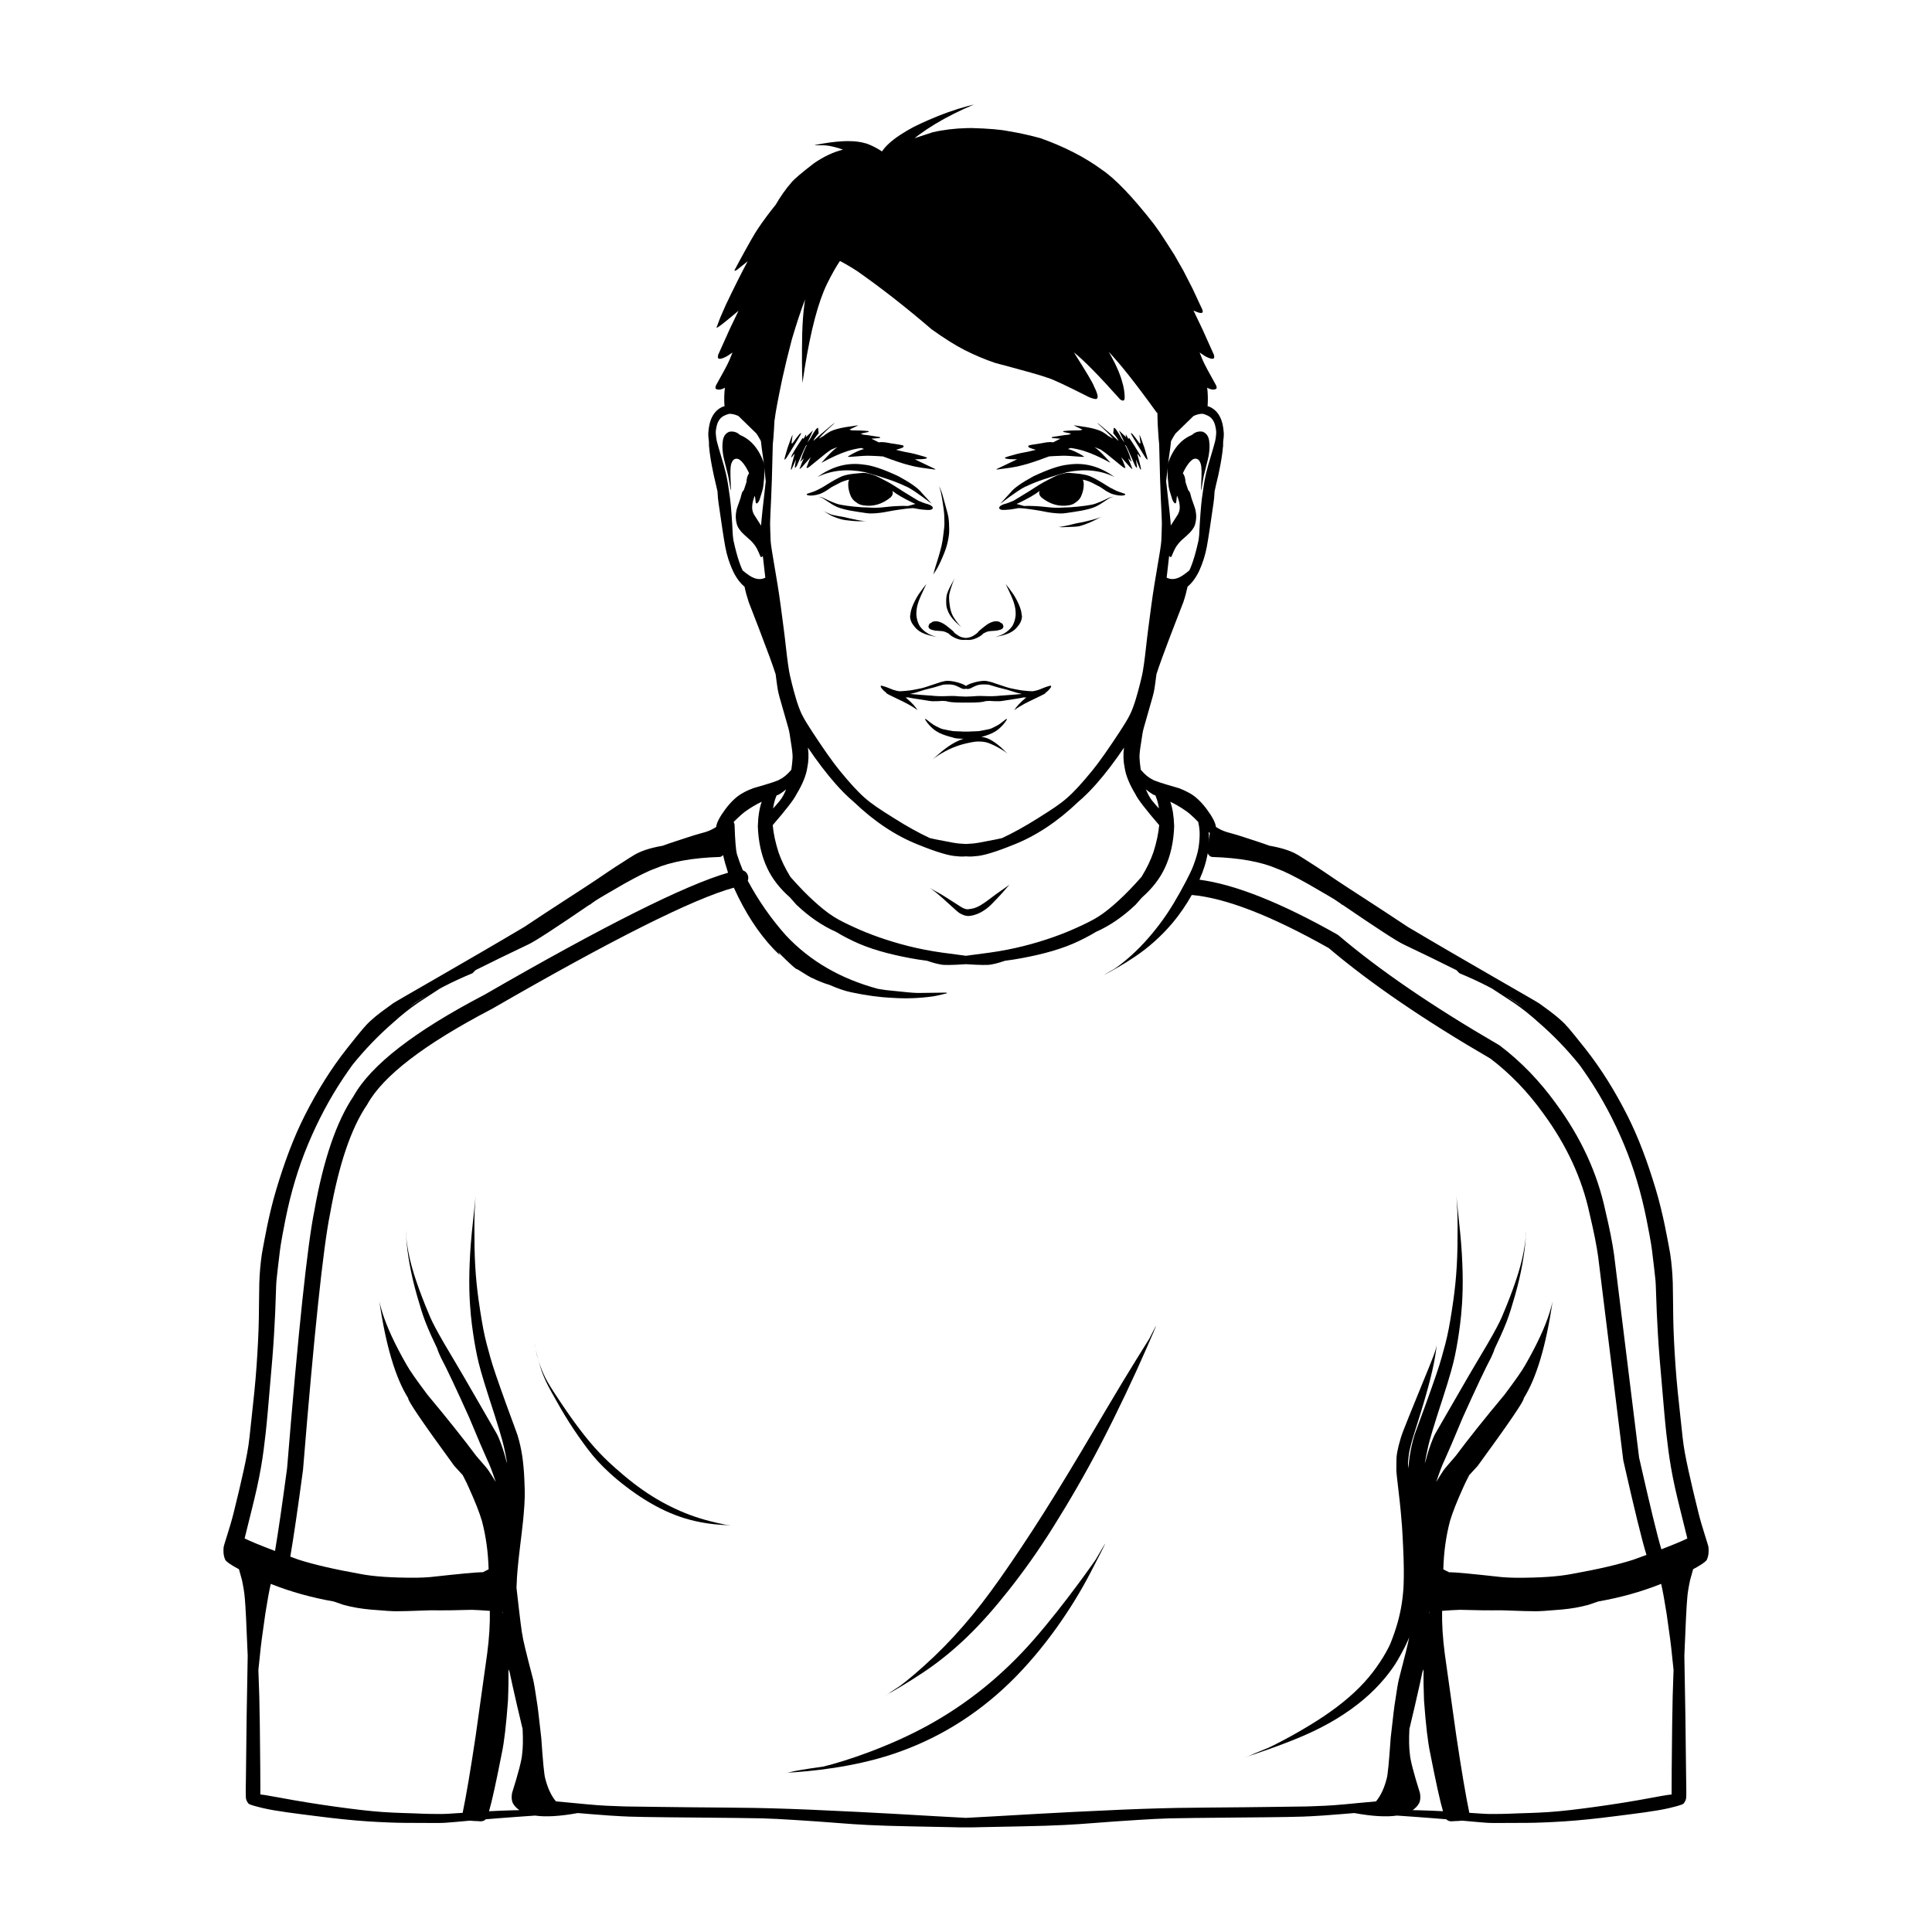 <?xml version="1.0" encoding="UTF-8"?>
<!-- Uploaded to: ICON Repo, www.svgrepo.com, Generator: ICON Repo Mixer Tools -->
<svg fill="#000000" width="800px" height="800px" version="1.1" viewBox="144 144 512 512" xmlns="http://www.w3.org/2000/svg">
 <g>
  <path d="m379.64 279.5c0.477-0.09 0.895-0.164 1.258-0.227 0.363-0.059 0.668-0.105 1.027-0.16 0.359-0.051 0.773-0.113 1.145-0.164 0.375-0.051 0.711-0.09 1.008-0.133s0.555-0.07 0.836-0.09c0.277-0.02 0.578-0.039 0.852-0.055 0.09-0.004 0.172-0.008 0.254-0.012 1.281 0.238 1.93 0.352 1.93 0.332 1.547 0.172 2.461 0.203 2.734 0.094 0.312-0.102 0.477-0.242 0.504-0.426 0.02 0.004 0.043 0.008 0.059 0.012 0.277 0.051 0.277 0.051 0.094 0.004 0 0-0.062-0.023-0.156-0.059 0-0.035 0.008-0.066 0-0.105-0.047-0.27-0.359-0.523-0.93-0.766-0.117-0.051-0.238-0.094-0.371-0.137-0.574-0.156-1.016-0.301-1.324-0.426l-1.125-0.457c-0.02-0.012-0.035-0.023-0.055-0.031-0.008-0.008-0.016-0.012-0.023-0.02l-0.031-0.012c-0.363-0.215-0.785-0.469-1.293-0.773-2.875-1.73-3.398-2.102-3.969-2.473-0.566-0.371-1.133-0.727-1.695-1.066s-1.129-0.648-1.684-0.938c-0.555-0.289-1.242-0.652-1.871-0.973-0.633-0.324-1.215-0.543-1.738-0.703-0.523-0.16-0.98-0.277-1.352-0.332-0.371-0.055-0.473-0.078-0.754-0.082-0.281-0.008-0.645 0.031-1.117 0.062-0.473 0.031-1.055 0.086-1.754 0.172-0.699 0.086-0.996 0.148-1.285 0.199-0.285 0.051-0.562 0.105-0.832 0.18-0.27 0.074-0.527 0.156-0.781 0.25-0.254 0.098-0.98 0.438-1.75 0.859s-1.59 0.91-2.457 1.457c-0.129 0.082-0.258 0.164-0.387 0.246-0.23 0.137-0.469 0.281-0.723 0.438-0.184 0.105-0.645 0.344-1.383 0.711-0.473 0.25-1.324 0.562-2.555 0.941-0.27 0.109-0.223 0.25 0.137 0.426 0.852 0.164 1.938 0.035 3.262-0.387 0.344-0.129 0.848-0.387 1.52-0.77 0.586-0.406 1.113-0.758 1.59-1.07l2.281-1.176c0.367-0.184 0.852-0.363 1.453-0.547 0.262-0.086 0.547-0.152 0.859-0.207-0.176 0.316-0.262 0.723-0.258 1.227-0.023 1 0.211 2.066 0.703 3.199 0.34 0.691 0.801 1.203 1.371 1.551 0.496 0.43 1.109 0.707 1.855 0.816 2.606 0.449 5.051-0.258 7.34-2.121 0.543-0.586 0.676-1.152 0.406-1.707 1.145 0.914 2.969 1.98 5.488 3.195 0.234 0.105 0.445 0.195 0.645 0.273l-2 0.559c-0.082-0.004-0.168-0.012-0.254-0.016-0.285-0.016-0.609-0.031-0.969-0.023-0.359 0.004-0.758 0.02-1.195 0.035-0.434 0.02-0.711 0.027-1.055 0.047-0.34 0.02-0.738 0.051-1.188 0.094s-0.957 0.094-1.516 0.156-0.75 0.078-0.961 0.094c-0.211 0.016-0.414 0.031-0.617 0.039-0.203 0.012-0.402 0.016-0.598 0.02-0.199 0.004-0.52 0.012-0.887 0.004-0.363-0.008-0.785-0.055-1.266-0.059-0.48-0.004-1.016-0.023-1.605-0.055-0.594-0.031-1.383-0.105-2.106-0.176-0.719-0.074-1.371-0.152-1.953-0.23-0.582-0.082-1.094-0.16-1.539-0.25-0.445-0.086-0.723-0.148-1.07-0.262-0.352-0.113-0.785-0.277-1.301-0.496-0.516-0.215-1.121-0.473-1.793-0.809-0.668-0.336-0.844-0.395-1.004-0.438-0.16-0.043-0.316-0.074-0.465-0.094-0.148-0.02-0.293-0.023-0.363-0.02-0.137 0.004-0.07 0.004-0.137 0.008 0.066-0.004 0.207 0.004 0.348 0.027 0.141 0.023 0.289 0.062 0.438 0.113 0.148 0.051 0.301 0.117 0.699 0.367 0.398 0.25 0.996 0.656 1.523 1.004 0.527 0.352 0.992 0.633 1.398 0.844 0.406 0.215 0.754 0.367 1.117 0.496 0.363 0.129 0.84 0.281 1.387 0.422 0.547 0.145 1.164 0.273 1.848 0.402s1.438 0.246 2.144 0.348c0.707 0.105 1.289 0.199 1.824 0.27 0.535 0.07 1.023 0.121 1.465 0.109 0.441-0.012 0.836-0.031 1.109-0.055 0.273-0.023 0.48-0.043 0.691-0.066 0.211-0.023 0.422-0.043 0.637-0.07 0.215-0.023 0.434-0.055 0.844-0.125 0.406-0.062 0.938-0.168 1.41-0.258z"/>
  <path d="m439.49 273.89c-0.742-0.367-1.203-0.605-1.383-0.711-0.254-0.156-0.496-0.301-0.723-0.438-0.129-0.082-0.258-0.168-0.387-0.246-0.867-0.551-1.688-1.035-2.457-1.457s-1.496-0.762-1.75-0.859c-0.254-0.098-0.512-0.18-0.781-0.25-0.266-0.074-0.547-0.129-0.832-0.18-0.285-0.051-0.586-0.113-1.285-0.199-0.699-0.086-1.281-0.141-1.754-0.172s-0.832-0.07-1.117-0.062c-0.281 0.008-0.383 0.027-0.754 0.082-0.371 0.055-0.828 0.172-1.352 0.332-0.523 0.16-1.109 0.383-1.738 0.703-0.629 0.324-1.316 0.684-1.871 0.973-0.555 0.289-1.121 0.598-1.684 0.938s-1.129 0.691-1.695 1.066c-0.566 0.371-1.09 0.746-3.969 2.473-0.504 0.305-0.93 0.559-1.293 0.773l-0.031 0.012c-0.008 0.008-0.016 0.012-0.023 0.02-0.02 0.012-0.035 0.023-0.055 0.031l-1.125 0.457c-0.309 0.129-0.75 0.27-1.324 0.426-0.129 0.043-0.254 0.09-0.371 0.137-0.574 0.242-0.883 0.5-0.93 0.766-0.008 0.039 0 0.07 0 0.105-0.094 0.035-0.156 0.059-0.156 0.059-0.18 0.047-0.18 0.047 0.094-0.004 0.02-0.004 0.039-0.008 0.059-0.012 0.027 0.184 0.191 0.328 0.504 0.426 0.273 0.109 1.184 0.078 2.734-0.094 0 0.016 0.648-0.098 1.93-0.332 0.082 0.004 0.168 0.008 0.254 0.012 0.273 0.012 0.574 0.035 0.852 0.055 0.277 0.02 0.539 0.047 0.836 0.09 0.297 0.043 0.633 0.082 1.008 0.133 0.375 0.051 0.789 0.109 1.145 0.164 0.359 0.051 0.664 0.102 1.027 0.16 0.363 0.059 0.781 0.137 1.254 0.227 0.477 0.09 1.008 0.195 1.414 0.27 0.41 0.07 0.629 0.102 0.844 0.125 0.215 0.023 0.43 0.047 0.637 0.07 0.211 0.023 0.418 0.043 0.691 0.066 0.273 0.023 0.668 0.043 1.109 0.055 0.441 0.012 0.93-0.039 1.465-0.109 0.535-0.07 1.121-0.168 1.824-0.27 0.707-0.105 1.461-0.223 2.144-0.348 0.684-0.129 1.301-0.258 1.848-0.402s1.027-0.297 1.387-0.422c0.363-0.129 0.711-0.281 1.117-0.496s0.871-0.496 1.398-0.844c0.527-0.352 1.121-0.754 1.523-1.004 0.398-0.25 0.551-0.316 0.699-0.367 0.148-0.051 0.293-0.09 0.438-0.113 0.141-0.023 0.281-0.031 0.348-0.027-0.066-0.004 0-0.004-0.137-0.008-0.07 0-0.215 0.004-0.363 0.02-0.148 0.02-0.305 0.051-0.465 0.094-0.16 0.043-0.336 0.105-1.004 0.438-0.668 0.336-1.273 0.59-1.793 0.809-0.516 0.215-0.953 0.383-1.301 0.496-0.352 0.113-0.625 0.172-1.07 0.262-0.445 0.09-0.957 0.168-1.539 0.25-0.582 0.082-1.234 0.16-1.953 0.23-0.719 0.074-1.512 0.145-2.106 0.176s-1.129 0.051-1.605 0.055c-0.48 0.004-0.898 0.051-1.266 0.059-0.363 0.008-0.688 0-0.887-0.004-0.199-0.004-0.398-0.012-0.598-0.02-0.203-0.012-0.406-0.023-0.617-0.039s-0.402-0.035-0.961-0.094c-0.559-0.062-1.066-0.113-1.516-0.156-0.449-0.043-0.848-0.074-1.188-0.094-0.34-0.02-0.621-0.031-1.055-0.047-0.434-0.02-0.832-0.031-1.195-0.035-0.359-0.004-0.684 0.012-0.969 0.023-0.09 0.004-0.172 0.008-0.254 0.016l-2-0.559c0.195-0.082 0.41-0.172 0.645-0.273 2.516-1.215 4.344-2.277 5.488-3.195-0.266 0.555-0.137 1.121 0.406 1.707 2.289 1.859 4.738 2.566 7.34 2.121 0.746-0.109 1.359-0.387 1.855-0.816 0.57-0.348 1.031-0.859 1.371-1.551 0.492-1.133 0.727-2.203 0.703-3.199 0.004-0.504-0.086-0.91-0.258-1.227 0.309 0.055 0.598 0.125 0.859 0.207 0.605 0.18 1.09 0.363 1.453 0.547l2.281 1.176c0.477 0.312 1.004 0.664 1.59 1.07 0.672 0.383 1.176 0.641 1.52 0.77 1.324 0.426 2.41 0.555 3.262 0.387 0.359-0.172 0.406-0.312 0.137-0.426-1.23-0.391-2.082-0.703-2.555-0.953z"/>
  <path d="m407.95 312.76c-0.559 0.137-0.559 0.137 0.285-0.043s1.891-0.402 2.793-0.758c0.902-0.355 1.656-0.836 2.246-1.449 0.156-0.164 0.301-0.336 0.434-0.512 0.746-0.863 1.121-1.785 1.125-2.758l-0.07-0.246c-0.027-0.391-0.09-0.793-0.195-1.207-0.121-0.465-0.285-0.949-0.57-1.605-0.285-0.656-0.648-1.375-1.004-1.98-0.344-0.586-0.668-1.059-0.961-1.434-0.461-0.668-0.957-1.324-1.5-1.961 1.246 2.578 1.969 4.234 2.168 4.969 0.332 1 0.488 2.043 0.465 3.133-0.07 1.082-0.359 2.066-0.859 2.949-0.574 0.848-1.348 1.543-2.316 2.086 0.008 0.004 0.02 0.004 0.027 0.004-0.023 0.012-0.043 0.023-0.066 0.035-0.902 0.457-2 0.777-2 0.777z"/>
  <path d="m397.83 312.36c-0.188-0.121-0.379-0.254-0.578-0.402-0.195-0.148-0.227-0.176-0.262-0.211-0.035-0.035-0.078-0.074-0.125-0.121-0.047-0.047-0.098-0.102-0.121-0.18-0.023-0.078-0.453-0.434-0.816-0.734-0.359-0.301-0.652-0.539-0.879-0.711-0.223-0.176-0.379-0.293-0.465-0.348-0.086-0.055-0.219-0.156-0.371-0.254-0.152-0.102-0.309-0.191-0.473-0.273-0.164-0.078-0.328-0.156-0.5-0.223-0.172-0.066-0.352-0.129-0.535-0.176-0.184-0.047-0.367-0.07-0.551-0.082s-0.367-0.004-0.543 0.023c-0.18 0.027-0.316 0.051-0.441 0.098s-0.219 0.141-0.305 0.215c-0.016 0.016-0.031 0.027-0.047 0.043-0.172 0.055-0.32 0.137-0.449 0.25-0.133 0.141-0.199 0.266-0.211 0.387-0.09 0.164-0.121 0.332-0.09 0.512 0.082 0.309 0.328 0.539 0.73 0.684 0.48 0.145 0.852 0.238 1.109 0.27 0.043 0.023 0.598 0.062 1.664 0.125 0.18 0.016 0.355 0.047 0.523 0.082 0.254 0.047 0.684 0.234 1.273 0.539 0.102 0.102 0.199 0.199 0.289 0.273 0.262 0.223 0.332 0.277 0.402 0.328s0.137 0.094 0.199 0.133c0.062 0.039 0.121 0.074 0.27 0.16 0.148 0.086 0.391 0.215 0.629 0.324 0.242 0.109 0.48 0.199 0.715 0.273s0.465 0.133 0.82 0.188c0.355 0.055 0.828 0.066 1.293 0.008 0.465 0.059 0.938 0.051 1.293-0.008 0.355-0.055 0.586-0.113 0.82-0.188 0.234-0.074 0.473-0.164 0.715-0.273 0.242-0.109 0.484-0.238 0.629-0.324 0.148-0.086 0.207-0.121 0.27-0.16 0.062-0.039 0.129-0.082 0.199-0.133 0.07-0.051 0.141-0.105 0.402-0.328 0.09-0.078 0.188-0.172 0.289-0.273 0.59-0.309 1.02-0.492 1.273-0.539 0.168-0.039 0.344-0.066 0.523-0.082 1.066-0.062 1.621-0.105 1.664-0.125 0.262-0.035 0.629-0.125 1.109-0.27 0.402-0.148 0.645-0.375 0.73-0.684 0.031-0.18 0-0.348-0.09-0.512-0.012-0.117-0.078-0.246-0.211-0.387-0.129-0.113-0.277-0.195-0.449-0.25-0.016-0.016-0.031-0.031-0.047-0.043-0.086-0.074-0.18-0.168-0.305-0.215s-0.262-0.07-0.441-0.098c-0.18-0.027-0.359-0.035-0.543-0.023-0.184 0.012-0.367 0.035-0.551 0.082-0.184 0.047-0.363 0.109-0.535 0.176-0.172 0.066-0.336 0.145-0.5 0.223s-0.32 0.172-0.473 0.273c-0.152 0.098-0.285 0.199-0.371 0.254-0.086 0.055-0.238 0.172-0.465 0.348-0.223 0.176-0.516 0.41-0.879 0.711-0.359 0.301-0.793 0.656-0.816 0.734-0.023 0.078-0.074 0.133-0.121 0.18s-0.09 0.086-0.125 0.121c-0.035 0.035-0.066 0.059-0.262 0.211-0.195 0.148-0.391 0.281-0.578 0.402-0.188 0.121-0.375 0.227-0.562 0.316s-0.363 0.156-0.77 0.262c-0.273 0.07-0.551 0.105-0.836 0.125-0.281-0.02-0.562-0.055-0.832-0.125-0.406-0.105-0.582-0.172-0.77-0.262-0.168-0.09-0.355-0.195-0.543-0.316zm-6.75-3.398c0.008 0 0.012-0.004 0.02-0.004h0.016c-0.012 0.004-0.023 0-0.035 0.004zm17.812-0.004c0.008 0 0.012 0.004 0.02 0.004-0.012 0-0.023 0-0.035-0.004h0.016z"/>
  <path d="m249.41 500.89c-0.031-0.332-0.047-0.422-0.055-0.492 0.012 0.125 0.039 0.328 0.055 0.492z"/>
  <path d="m550.58 500.89c-0.012 0.109-0.023 0.215-0.039 0.34 0.004-0.02 0.008-0.051 0.012-0.066 0.016-0.156 0.02-0.18 0.027-0.273z"/>
  <path d="m249.44 501.16c0.004 0.02 0.008 0.051 0.012 0.07-0.016-0.121-0.027-0.227-0.035-0.336 0.008 0.094 0.012 0.113 0.023 0.266z"/>
  <path d="m550.58 500.89c0.016-0.156 0.047-0.359 0.055-0.484-0.008 0.07-0.023 0.16-0.055 0.484z"/>
  <path d="m208.87 567.43c0.195 2.066 0.453 7.188 0.773 15.363-0.043 3.102-0.094 6.481-0.176 10.145-0.172 7.812-0.195 16.91-0.293 22.062s-0.043 5.512 0.066 5.859c0.109 0.348 0.273 0.664 0.473 0.945 0.199 0.281 0.43 0.527 3.977 1.363s9.152 1.488 14.203 2.133c5.051 0.648 9.574 1.125 13.582 1.383 4.004 0.258 7.484 0.383 9.898 0.395 2.41 0.012 4.008 0.016 5.394 0.023 1.387 0.008 2.559 0.016 3.527 0.012 0.965-0.004 1.727-0.027 4.352-0.27 1.055-0.098 2.394-0.219 3.883-0.352 0.582 0.062 1.277 0.105 2.098 0.129 1.008 0.145 1.699-0.02 2.082-0.488 1.023-0.086 2.062-0.172 3.086-0.254 3.535-0.281 6.867-0.512 10.004-0.73 2.852 0.41 6.629 0.188 11.32-0.672 1.105 0.102 2.148 0.184 3.129 0.262 1.992 0.152 3.719 0.297 5.184 0.395 1.465 0.098 2.621 0.145 3.273 0.195 0.656 0.051 2.719 0.129 6.191 0.191 3.473 0.066 8.355 0.102 14.656 0.16s14.008 0.133 16.43 0.199c2.422 0.066 5.34 0.227 8.75 0.441 3.41 0.215 7.316 0.473 11.711 0.824 4.394 0.352 9.316 0.688 19.262 0.867 4.527 0.082 7.652 0.152 10.031 0.199 0.699 0.02 1.398 0.039 2.086 0.051 0.711 0.012 1.418 0.016 2.184 0.012 0.766 0.004 1.469 0 2.184-0.012 0.688-0.012 1.387-0.031 2.086-0.051 2.379-0.047 5.504-0.117 10.031-0.199 9.941-0.18 14.867-0.516 19.262-0.867 4.394-0.352 8.301-0.609 11.711-0.824 3.41-0.215 6.332-0.371 8.75-0.441 2.422-0.066 10.129-0.141 16.43-0.199s11.184-0.098 14.656-0.16c3.473-0.066 5.535-0.141 6.191-0.191s1.809-0.098 3.273-0.195c1.465-0.098 3.191-0.238 5.188-0.395 0.977-0.074 2.019-0.16 3.129-0.262 4.695 0.859 8.469 1.082 11.32 0.672 3.137 0.219 6.469 0.449 10.004 0.73 1.023 0.082 2.062 0.168 3.086 0.254 0.383 0.465 1.074 0.633 2.082 0.488 0.816-0.023 1.516-0.066 2.098-0.129 1.492 0.129 2.832 0.25 3.883 0.352 2.625 0.246 3.387 0.266 4.352 0.27 0.965 0.004 2.141-0.004 3.523-0.012 1.387-0.008 2.981-0.012 5.394-0.023 2.41-0.012 5.891-0.137 9.898-0.395 4.004-0.258 8.531-0.734 13.582-1.383 5.051-0.648 10.66-1.297 14.203-2.133 3.547-0.836 3.773-1.082 3.977-1.363 0.199-0.281 0.363-0.602 0.473-0.945 0.109-0.348 0.164-0.707 0.066-5.859-0.098-5.152-0.121-14.246-0.293-22.062-0.082-3.664-0.133-7.043-0.176-10.145 0.32-8.172 0.578-13.297 0.773-15.363 0.078-1.148 0.328-2.719 0.754-4.711 0.34-1.191 0.605-2.148 0.801-2.867 2.941-1.566 3.543-2.266 3.691-2.617 0.203-0.488 0.328-0.996 0.379-1.5 0.051-0.508 0.047-1.012 0.004-1.641-0.039-0.629-1.637-5.062-2.664-9.176-1.027-4.113-1.898-7.824-2.629-11.133-0.727-3.309-1.293-6.215-1.559-8.773-0.266-2.555-0.832-7.562-1.312-12.266-0.477-4.703-0.758-9.129-0.969-13.266-0.211-4.137-0.258-7.984-0.277-11.574-0.02-3.586-0.082-4.941-0.168-6.176-0.086-1.234-0.191-2.453-0.332-3.656s-0.312-2.387-0.559-3.562c-0.246-1.18-1.438-8.465-3.519-15.375-2.082-6.914-4.481-13.547-7.637-19.75s-6.785-12.109-11.09-17.551c-4.305-5.445-5.18-6.348-6.09-7.191-0.906-0.84-1.883-1.645-2.91-2.422-1.027-0.773-2.09-1.555-3.199-2.34-0.859-0.613-19.508-11.176-34.719-20.207-3.894-2.582-7.691-5.082-10.668-7.004-8.113-5.238-9.852-6.461-11.402-7.519-1.551-1.059-2.926-1.938-4.098-2.676s-2.121-1.375-2.926-1.852c-0.805-0.477-1.766-0.938-2.945-1.348-1.18-0.41-2.574-0.762-4.195-1.066-0.156-0.027-0.316-0.055-0.473-0.082-1.078-0.395-2.297-0.816-3.676-1.262-2.133-0.688-4.602-1.527-6.098-1.93s-1.77-0.496-2.019-0.594-0.473-0.18-0.676-0.262c-0.199-0.082-0.371-0.164-0.613-0.289-0.246-0.121-0.547-0.289-0.82-0.457-0.109-0.066-0.207-0.133-0.305-0.199-0.109-1.086-0.918-2.652-2.438-4.707-1.543-2.059-3.117-3.512-4.731-4.352-0.785-0.441-1.676-0.844-2.68-1.219-4.379-1.238-6.715-2.012-7.012-2.32-0.973-0.445-1.992-1.297-3.047-2.543-0.227-1.512-0.332-2.898-0.344-3.301-0.012-0.508 0.047-1.113 0.125-1.816 0.078-0.699 0.223-1.492 0.355-2.375 0.133-0.887 0.273-1.863 0.316-2.082 0.039-0.219 0.086-0.453 0.137-0.684 0.051-0.23 0.102-0.461 0.16-0.691 0.059-0.227 0.113-0.434 0.637-2.231 0.523-1.797 0.934-3.305 1.289-4.512 0.355-1.203 0.605-2.121 0.75-2.758 0.148-0.637 0.195-0.977 0.426-2.562 0.121-0.832 0.219-1.602 0.301-2.316 0.359-1.129 0.883-2.644 1.586-4.559 1.41-3.797 2.371-6.359 2.891-7.68l2.664-6.879c0.477-1.434 0.836-2.789 1.102-4.074 1.184-0.98 2.211-2.367 3.074-4.168 0.953-2.086 1.629-4.227 2.035-6.426 0.375-2.019 0.965-5.863 1.77-11.531 0.133-0.848 0.23-1.898 0.289-3.137 0.195-0.945 0.527-2.387 1-4.34 0.41-1.953 0.68-3.359 0.809-4.215 0.203-1.223 0.336-2.301 0.41-3.242l0.121-0.523c-0.035 0.102-0.066 0.203-0.102 0.305 0.031-0.477 0.047-0.918 0.047-1.32 0.121-0.75 0.172-1.426 0.156-2.019-0.191-3.664-1.441-6.012-3.754-7.047-0.188-0.066-0.371-0.125-0.559-0.172 0.016-0.09 0.027-0.184 0.035-0.281 0.098-1.582 0.055-3.121-0.125-4.613 0.812 0.453 1.48 0.605 2.008 0.453 0.105-0.016 0.258-0.094 0.465-0.227 0.059-0.242 0.023-0.523-0.113-0.844l-2.297-4.176c-0.574-1.07-1.008-1.941-1.305-2.617l-0.766-1.93c0.496 0.359 1.008 0.703 1.535 1.031 1.891 0.996 2.637 0.848 2.238-0.449l-3.047-6.781-2.356-4.922c0.039 0.016 0.078 0.035 0.117 0.055 1.945 0.914 2.68 0.793 2.203-0.359l-2.578-5.531-2.434-4.742-2.398-4.211-2.363-3.68-0.043-0.059c-0.898-1.445-1.918-2.938-3.07-4.477-5.629-7.191-10.203-11.965-13.73-14.324-4.504-3.305-9.91-6.078-16.227-8.328-2.918-0.801-5.742-1.422-8.477-1.863-2.102-0.434-5.375-0.711-9.816-0.832l-1.203 0.016c-3.188 0.074-6.223 0.441-9.102 1.105-1.832 0.59-3.426 1.113-4.793 1.574l1.141-0.883c1.344-0.988 2.781-1.945 4.309-2.871 3.059-1.852 6.488-3.574 10.285-5.172l-1.652 0.414c-3.332 0.887-6.836 2.133-10.508 3.746-1.223 0.539-2.469 1.117-3.731 1.734-1.41 0.75-2.664 1.492-3.762 2.223-2.191 1.461-3.746 2.879-4.672 4.254l-0.031 0.055c-1.449-0.941-2.816-1.637-4.102-2.078-0.914-0.266-1.715-0.438-2.402-0.512-0.566-0.086-1.387-0.133-2.469-0.145l-0.719 0.012c-0.219-0.012-1 0.039-2.34 0.148-0.551 0.055-1.121 0.117-1.715 0.199-0.594 0.078-1.207 0.172-1.84 0.277l-2.164 0.383c-0.074 0.012-0.105 0.027-0.094 0.043-0.066 0.031 0.742 0.047 2.414 0.055 0.281 0.012 0.512 0.023 0.688 0.043 0.535 0.039 1.277 0.18 2.227 0.426 1.031 0.289 1.672 0.484 1.914 0.59 0.078 0.027 0.164 0.062 0.246 0.094-1.238 0.305-2.484 0.742-3.734 1.324-1.309 0.609-2.621 1.367-3.945 2.281-3.32 2.547-5.32 4.258-6.004 5.129-0.746 0.848-1.477 1.781-2.191 2.801l-1.066 1.594c-0.293 0.465-0.578 0.949-0.863 1.438-1.754 2.164-3.359 4.332-4.812 6.504-0.672 0.953-2.316 3.832-4.934 8.641l-1.223 2.309c0.07 0.035 0.145 0.043 0.223 0.035 0.156-0.02 0.344-0.113 0.562-0.285l2.746-2.199c-1.664 3.094-3.594 6.934-5.789 11.543l-1.488 3.394-0.98 2.621c0 0.039 0.016 0.059 0.047 0.055 0.266 0 1.648-1.047 4.148-3.137 0.312-0.246 0.855-0.699 1.629-1.359l-2.328 4.863-3.047 6.781c-0.398 1.297 0.348 1.445 2.238 0.449 0.531-0.324 1.043-0.672 1.535-1.031l-0.766 1.93c-0.293 0.676-0.73 1.547-1.305 2.617l-2.297 4.176c-0.137 0.32-0.176 0.602-0.113 0.844 0.203 0.133 0.359 0.211 0.465 0.227 0.527 0.152 1.195 0 2.008-0.453-0.18 1.492-0.223 3.031-0.125 4.613 0.008 0.098 0.02 0.191 0.035 0.281-0.188 0.051-0.371 0.105-0.559 0.172-2.312 1.031-3.562 3.383-3.754 7.047-0.016 0.594 0.039 1.27 0.156 2.019-0.004 0.402 0.012 0.84 0.047 1.32-0.035-0.102-0.066-0.199-0.102-0.305l0.121 0.523c0.074 0.941 0.207 2.019 0.41 3.242 0.129 0.855 0.398 2.262 0.809 4.215 0.469 1.953 0.801 3.394 1 4.34 0.059 1.238 0.156 2.285 0.289 3.137 0.805 5.668 1.395 9.512 1.77 11.531 0.402 2.199 1.082 4.34 2.035 6.426 0.863 1.801 1.891 3.188 3.074 4.168 0.266 1.285 0.629 2.641 1.102 4.074l2.664 6.879c0.516 1.32 1.48 3.883 2.891 7.68 0.699 1.914 1.227 3.43 1.586 4.559 0.082 0.711 0.18 1.48 0.301 2.316 0.23 1.586 0.277 1.926 0.426 2.562 0.148 0.637 0.395 1.555 0.75 2.758s0.766 2.715 1.289 4.512c0.523 1.797 0.578 2 0.637 2.231 0.059 0.227 0.109 0.457 0.16 0.691 0.051 0.23 0.094 0.465 0.137 0.684 0.039 0.219 0.18 1.195 0.316 2.082 0.133 0.887 0.277 1.676 0.355 2.375 0.078 0.703 0.137 1.309 0.125 1.816-0.008 0.402-0.117 1.789-0.344 3.301-1.059 1.246-2.074 2.098-3.047 2.543-0.297 0.305-2.633 1.078-7.012 2.32-1.004 0.371-1.898 0.777-2.68 1.219-1.613 0.84-3.188 2.293-4.731 4.352-1.52 2.055-2.328 3.621-2.438 4.707-0.098 0.066-0.199 0.133-0.305 0.199-0.273 0.168-0.574 0.332-0.82 0.457-0.246 0.121-0.414 0.207-0.613 0.289s-0.426 0.168-0.676 0.262c-0.25 0.098-0.523 0.191-2.019 0.594-1.496 0.402-3.965 1.242-6.098 1.93-1.375 0.441-2.598 0.867-3.676 1.262-0.16 0.027-0.316 0.051-0.473 0.082-1.617 0.305-3.016 0.656-4.195 1.066-1.18 0.406-2.141 0.871-2.945 1.348-0.805 0.477-1.754 1.113-2.926 1.852-1.172 0.738-2.547 1.617-4.098 2.676-1.551 1.059-3.289 2.281-11.402 7.519-2.977 1.922-6.773 4.418-10.668 7.004-15.211 9.031-33.855 19.594-34.719 20.207-1.105 0.785-2.168 1.566-3.199 2.34-1.027 0.773-2.004 1.578-2.91 2.422-0.91 0.84-1.785 1.746-6.09 7.191-4.305 5.445-7.93 11.348-11.09 17.551-3.156 6.203-5.559 12.84-7.637 19.75-2.082 6.914-3.277 14.199-3.519 15.375-0.246 1.18-0.414 2.363-0.559 3.562-0.141 1.203-0.246 2.422-0.332 3.656-0.086 1.234-0.148 2.59-0.168 6.176-0.02 3.586-0.066 7.438-0.277 11.574-0.211 4.137-0.492 8.562-0.969 13.266-0.477 4.703-1.047 9.711-1.312 12.266-0.266 2.555-0.832 5.465-1.559 8.773s-1.602 7.019-2.629 11.133c-1.027 4.113-2.621 8.551-2.664 9.176-0.039 0.629-0.047 1.133 0.004 1.641 0.051 0.508 0.176 1.012 0.379 1.5 0.145 0.352 0.746 1.047 3.691 2.617 0.195 0.723 0.461 1.676 0.801 2.867 0.41 1.984 0.66 3.555 0.738 4.703zm244.51-298.83c0.117-1.141 0.199-1.957 0.301-2.695 0.102-0.738 0.266-1.758 0.422-2.984 0.078-0.629 0.16-1.309 0.242-2.043 0.406-0.766 0.793-1.422 1.16-1.977l4.797-4.664c0.836-0.391 1.637-0.586 2.394-0.582 0.008 0 0.012 0.004 0.02 0.004 0.586 0.141 1.23 0.402 1.66 0.66 0.43 0.258 0.766 0.594 1.035 0.996 0.27 0.406 0.48 0.891 0.629 1.469 0.152 0.578 0.242 1.277 0.254 1.492 0.012 0.219 0.016 0.496-0.008 0.82-0.023 0.328-0.066 0.699-0.129 1.121-0.062 0.418-0.129 0.812-0.637 2.523-0.512 1.715-0.977 3.254-1.359 4.625-0.383 1.371-0.66 2.574-0.863 3.606-0.199 1.035-0.305 1.863-0.387 2.387-0.082 0.527-0.199 1.359-0.359 2.484-0.164 1.125-0.277 2.555-0.418 4.285-0.137 1.73-0.246 3.758-0.266 4.262-0.023 0.504-0.039 0.973-0.074 1.391-0.035 0.414-0.082 0.777-0.125 1.09-0.043 0.312-0.074 0.527-0.496 2.254s-0.875 3.234-1.355 4.539c-0.199 0.535-0.406 1.027-0.625 1.492-0.5 0.434-1.086 0.883-1.762 1.34-1.559 1.039-2.977 1.238-4.258 0.594 0.246-2.148 0.469-4.18 0.66-5.781 0.219 0.316 0.422 0.395 0.605 0.227 0.66-1.629 1.176-2.648 1.547-3.066 0.281-0.387 0.598-0.766 0.953-1.129 1.574-1.383 2.473-2.231 2.691-2.535 0.57-0.684 0.93-1.285 1.074-1.812 0.352-1.227 0.398-2.422 0.145-3.586-0.012-0.301-0.375-1.422-1.086-3.363l-0.344-1.285c-0.07-0.27-0.258-0.582-0.566-0.941l-0.68-2.055c-0.031-0.984-0.266-1.773-0.699-2.371 0.914-1.941 1.84-3.188 2.773-3.731 0.957-0.332 1.613 0.109 1.973 1.328 0.113 0.336 0.18 0.945 0.203 1.824 0.027 0.156-0.012 1.648-0.121 4.477-0.008 0.625 0.012 0.82 0.062 0.59 0.352-2.188 0.574-3.465 0.66-3.832 0.906-3.504 1.359-5.426 1.355-5.766 0.199-1.23 0.215-2.394 0.047-3.492-0.16-1.18-0.719-1.969-1.668-2.367-1.02-0.219-1.977 0.047-2.871 0.801l0.668-0.215c-3.144 1.051-5.434 3.484-6.859 7.297-0.371 1.512-0.371 3.695 0 6.555 0.066 0.594 0.406 1.809 1.016 3.644 0.301 0.625 0.57 0.922 0.809 0.895 0.121-0.094 0.188-0.234 0.195-0.422 0.07-0.609 0.133-1.156 0.195-1.641 0.184 0.398 0.293 0.676 0.324 0.816 0.285 0.828 0.422 1.648 0.406 2.453-0.023 0.586-0.18 1.152-0.473 1.695l-1.891 2.961c-0.039-0.68-0.133-1.742-0.371-4.004-0.215-2.047-0.531-4.836-0.867-7.707 0.148-1.141 0.254-2.129 0.34-2.949zm-107.09-2.285c-1.426-3.812-3.715-6.242-6.859-7.297l0.668 0.215c-0.895-0.754-1.852-1.02-2.871-0.801-0.949 0.398-1.508 1.188-1.668 2.367-0.168 1.098-0.152 2.262 0.047 3.492 0 0.34 0.449 2.262 1.355 5.766 0.09 0.367 0.309 1.645 0.664 3.832 0.051 0.23 0.07 0.035 0.062-0.59-0.105-2.832-0.148-4.324-0.121-4.477 0.023-0.879 0.094-1.488 0.203-1.824 0.359-1.219 1.02-1.66 1.973-1.328 0.938 0.543 1.863 1.789 2.773 3.731-0.434 0.602-0.668 1.391-0.699 2.371l-0.68 2.055c-0.305 0.359-0.496 0.672-0.566 0.941l-0.344 1.285c-0.711 1.941-1.07 3.062-1.086 3.363-0.254 1.164-0.203 2.359 0.145 3.586 0.145 0.527 0.5 1.133 1.074 1.812 0.219 0.309 1.117 1.152 2.691 2.535 0.355 0.363 0.676 0.738 0.953 1.129 0.371 0.418 0.887 1.438 1.547 3.066 0.184 0.168 0.387 0.09 0.605-0.227 0.191 1.605 0.414 3.633 0.66 5.781-1.281 0.641-2.699 0.445-4.258-0.594-0.672-0.461-1.258-0.906-1.762-1.34-0.215-0.465-0.426-0.957-0.625-1.492-0.484-1.305-0.938-2.812-1.355-4.539-0.422-1.727-0.453-1.941-0.496-2.254-0.043-0.312-0.09-0.676-0.125-1.09-0.035-0.414-0.055-0.883-0.074-1.391-0.023-0.504-0.129-2.531-0.266-4.262-0.141-1.73-0.254-3.16-0.418-4.285-0.16-1.125-0.277-1.957-0.359-2.484s-0.184-1.355-0.387-2.387c-0.203-1.035-0.48-2.238-0.863-3.606-0.383-1.371-0.848-2.91-1.359-4.625s-0.578-2.106-0.637-2.523c-0.062-0.418-0.105-0.793-0.129-1.121s-0.02-0.605-0.008-0.82c0.012-0.219 0.102-0.914 0.254-1.492 0.152-0.578 0.363-1.062 0.629-1.469 0.27-0.406 0.605-0.738 1.035-0.996 0.43-0.258 1.074-0.523 1.66-0.66 0.008 0 0.012-0.004 0.02-0.004 0.758-0.004 1.555 0.191 2.394 0.582l4.797 4.664c0.367 0.555 0.754 1.211 1.16 1.977 0.082 0.734 0.164 1.414 0.242 2.043 0.156 1.223 0.316 2.246 0.422 2.984 0.102 0.738 0.184 1.555 0.301 2.695 0.082 0.82 0.188 1.812 0.32 2.965-0.336 2.867-0.652 5.66-0.867 7.707-0.238 2.266-0.328 3.324-0.371 4.004l-1.891-2.961c-0.289-0.543-0.445-1.109-0.473-1.695-0.016-0.805 0.121-1.621 0.406-2.453 0.031-0.141 0.141-0.418 0.324-0.816 0.059 0.48 0.125 1.027 0.195 1.641 0.008 0.184 0.074 0.324 0.195 0.422 0.238 0.031 0.512-0.266 0.809-0.895 0.609-1.836 0.949-3.051 1.016-3.644 0.387-2.875 0.387-5.059 0.016-6.57zm-76.227 337.67c-1.379 9.203-2.531 16.008-3.457 20.434-4.141 0.281-4.68 0.305-5.453 0.309-0.797 0.004-1.812 0-3.047-0.02-1.23-0.02-2.676-0.07-4.344-0.145-1.668-0.07-4.738-0.109-8.309-0.355-3.574-0.246-7.672-0.742-12.309-1.383-4.633-0.641-9.805-1.441-15.477-2.512-3.164-0.598-4.289-0.738-4.668-0.746 0.031-1.535-0.055-10.488-0.145-18.387-0.062-5.363-0.191-10.234-0.383-14.621 0.219-2.215 0.43-4.199 0.625-5.941-0.031-0.043 0.375-3.043 1.219-8.996 0.539-3.406 1.016-6.031 1.438-7.875 5.344 2.121 10.922 3.656 16.684 4.664l2.578 0.887c2.25 0.617 4.644 1.035 7.188 1.258 3.742 0.332 6.144 0.477 7.195 0.438 0.551 0.023 3.418-0.059 8.598-0.246 3.606 0.039 7.285-0.004 11.035-0.129 1.258 0.039 2.856 0.133 4.777 0.277 0.07 3.418-0.16 7.188-0.703 11.324zm12.312 4.824c-0.102 1.574-0.996 5.047-2.691 10.418-0.18 1.133-0.09 2.035 0.273 2.715 0.406 0.695 0.973 1.281 1.688 1.766-0.629 0.012-1.266 0.023-1.91 0.043-1.977 0.055-4.023 0.141-6.137 0.246 0.754-2.551 1.887-7.695 3.398-15.441 0.609-2.801 1.148-7.422 1.621-13.859 0.125-2.934 0.164-5.715 0.117-8.352 0.109 0.266 0.215 0.52 0.312 0.762 0.191 0.906 0.438 2.039 0.754 3.488 0.715 3.254 1.855 8.09 2.695 11.598 0.137 2.805 0.098 5.012-0.121 6.617zm-5.269-37.648c0.02 0 0.039 0.004 0.059 0.004 0.012 0.172 0.027 0.348 0.039 0.52-0.035-0.172-0.066-0.352-0.098-0.523zm243.16 52.586c-0.645-0.02-1.281-0.031-1.91-0.043 0.715-0.484 1.281-1.066 1.688-1.766 0.359-0.68 0.453-1.582 0.273-2.715-1.695-5.371-2.594-8.844-2.691-10.418-0.219-1.602-0.262-3.809-0.121-6.617 0.84-3.508 1.984-8.344 2.695-11.598 0.316-1.449 0.562-2.582 0.754-3.488 0.098-0.242 0.203-0.496 0.312-0.762-0.047 2.637-0.008 5.418 0.117 8.352 0.473 6.438 1.016 11.059 1.621 13.859 1.516 7.742 2.648 12.887 3.402 15.441-2.113-0.105-4.16-0.191-6.141-0.246zm2.527-52.062c0.012-0.172 0.027-0.348 0.039-0.52 0.02 0 0.039-0.004 0.059-0.004-0.031 0.172-0.062 0.352-0.098 0.523zm64.344 29.496c-0.09 7.898-0.176 16.852-0.145 18.387-0.379 0.008-1.504 0.148-4.668 0.746-5.672 1.07-10.84 1.871-15.477 2.512-4.633 0.641-8.734 1.137-12.309 1.383-3.574 0.246-6.641 0.285-8.309 0.355-1.668 0.07-3.113 0.125-4.344 0.145-1.23 0.02-2.246 0.023-3.047 0.02-0.773-0.004-1.312-0.027-5.453-0.309-0.926-4.426-2.078-11.23-3.457-20.434l-3.055-21.77c-0.539-4.133-0.77-7.906-0.703-11.324 1.922-0.145 3.519-0.238 4.777-0.277 3.75 0.125 7.43 0.168 11.035 0.129 5.18 0.191 8.047 0.273 8.598 0.246 1.055 0.043 3.453-0.105 7.195-0.438 2.539-0.223 4.938-0.641 7.188-1.258l2.578-0.887c5.766-1.008 11.344-2.543 16.684-4.664 0.422 1.848 0.898 4.469 1.438 7.875 0.844 5.953 1.25 8.953 1.219 8.996 0.195 1.742 0.406 3.727 0.625 5.941-0.18 4.391-0.312 9.266-0.371 14.625zm-42.578-192.32c0.395 0.227 0.809 0.48 1.238 0.762 0.539 0.371 1.016 0.695 1.438 0.988 0.113 0.082 0.23 0.168 0.344 0.25-1.547-1.051-3.152-2.055-4.805-3.023 0.621 0.352 1.223 0.695 1.785 1.023zm-80.266-44.375c0.109 0.102 0.219 0.199 0.332 0.293-0.047 0.195-0.078 0.426-0.09 0.699-0.078 0.695-0.121 1.289-0.125 1.777-0.004 0.004-0.008 0.004-0.012 0.008 0.027-0.578 0.031-1.141-0.004-1.691-0.023-0.371-0.059-0.738-0.109-1.09 0.004 0.004 0.004 0.004 0.008 0.004zm-0.336 6.184c0.039-0.188 0.07-0.375 0.105-0.562 0.008 0.023 0.016 0.047 0.023 0.07 0.266 0.539 0.637 0.848 1.121 0.93 7.234 0.223 12.996 1.262 17.277 3.117 1.758 0.617 4.512 1.98 8.262 4.09 4.426 2.547 6.879 3.992 7.359 4.34 0.93 0.594 1.465 1 1.609 1.227l-0.098-0.215c9.25 6.328 14.711 9.871 16.371 10.629 5.219 2.481 9.875 4.746 13.98 6.805l0.809 0.824c2.594 1.07 5.09 2.223 7.484 3.449 0.422 0.223 0.836 0.445 1.234 0.664l5.727 3.738c2.231 1.531 4.426 3.281 6.586 5.246 3.91 3.391 7.508 7.129 10.797 11.215 0.773 1.074 1.559 2.195 2.32 3.332 3.715 5.547 6.836 11.457 9.441 17.695 2.606 6.234 4.574 12.852 5.969 19.844 1.395 6.992 1.438 8.094 1.582 9.227 0.145 1.133 0.277 2.285 0.414 3.449s0.266 2.348 0.387 3.492c0.121 1.145 0.164 4.625 0.34 8.441 0.172 3.816 0.402 7.91 0.758 12.281 0.355 4.371 0.762 9.023 1.199 13.957s0.738 7.422 1.117 10.352c0.379 2.93 0.945 6.234 1.75 9.902 0.809 3.668 1.867 7.699 2.945 12.133 0.125 0.516 0.234 0.965 0.336 1.367-1.387 0.688-3.68 1.645-6.883 2.875-1.043-3.414-3.008-11.504-5.894-24.27h-0.004l-6.633-53.785-0.004-0.027c-0.422-3.082-1.195-6.988-2.324-11.723-2.109-9.902-6.465-19.344-13.074-28.32-4.328-6-9.281-11.121-14.863-15.359-0.07-0.055-0.141-0.102-0.219-0.145-17.531-10.172-31.711-19.863-42.539-29.074-0.102-0.086-0.215-0.164-0.332-0.23-14.969-8.449-27.141-13.289-36.523-14.516 1.277-2.926 1.75-4.758 2.086-6.465zm-14.344-16.09c0.199 0.07 0.387 0.145 0.582 0.215 0.324 0.801 0.539 1.445 0.641 1.926 0.121 0.477 0.215 0.992 0.293 1.539-1.473-1.621-2.309-2.664-2.492-3.102-0.062-0.102-0.129-0.207-0.191-0.312-0.043-0.082-0.086-0.16-0.129-0.242-0.234-0.461-0.445-0.934-0.641-1.414 0.543 0.473 1.184 0.938 1.938 1.391zm-96.258-31.508c-0.305-1.316-0.73-4.328-1.086-7.644-0.355-3.316-0.852-6.871-1.348-10.672-0.496-3.805-1.18-7.832-1.91-12.098s-0.766-4.938-0.801-5.676c-0.039-0.738-0.066-1.465-0.078-2.184-0.012-0.715-0.016-1.422-0.051-2.106-0.012-0.211 0.016-0.922 0.066-1.953 0.008 0.043 0.016 0.094 0.02 0.137 0.012 0.074 0.023 0.141 0.031 0.211-0.02-0.133-0.035-0.277-0.051-0.434 0.105-2.312 0.309-6.148 0.406-9.578 0.102-3.57 0.188-6.672 0.246-9.332 0.051-0.527 0.105-1.105 0.164-1.75 0.129-1.648 0.215-3.137 0.266-4.473 0.016-0.059 0.031-0.121 0.047-0.199 0.215-1.863 0.898-5.535 2.051-11.016 0.711-3.223 1.547-6.672 2.516-10.348 1.211-4.102 2.379-7.633 3.504-10.602-0.062 0.457-0.125 0.926-0.188 1.406-0.281 2.047-0.469 4.547-0.566 7.504-0.109 5.492-0.086 9.902 0.062 13.234 0.387-2.699 0.793-5.234 1.223-7.602l0.66-3.426c0.449-2.199 0.922-4.231 1.418-6.098 0.988-3.731 2.066-6.793 3.231-9.184 1.219-2.469 2.352-4.473 3.402-6.031 1.465 0.766 2.973 1.648 4.531 2.66 6.379 4.461 12.969 9.613 19.766 15.453 3.352 2.394 6.242 4.215 8.668 5.457 2.742 1.391 5.484 2.543 8.223 3.465 7.856 2.086 12.426 3.375 13.711 3.875 1.164 0.281 4.883 2.012 11.148 5.191 1.07 0.426 1.727 0.57 1.969 0.438 0.531-0.215 0.316-1.293-0.645-3.234-0.27-0.848-2.059-3.875-5.375-9.086 2.543 2.004 6.633 6.152 12.273 12.469 0.66 0.477 1.055 0.414 1.184-0.184 0.031-1.047-0.09-2.176-0.363-3.391l-0.52-1.883c-0.422-1.297-0.992-2.676-1.711-4.137-0.477-0.965-1.023-1.973-1.633-3.012 3 3.121 7.254 8.5 12.754 16.137 0.055 0.004 0.094 0 0.145 0 0.012 1.816 0.113 4.016 0.312 6.609 0.055 0.645 0.109 1.227 0.164 1.75 0.059 2.66 0.145 5.766 0.246 9.332 0.098 3.43 0.297 7.266 0.406 9.578-0.012 0.156-0.027 0.305-0.051 0.438 0.012-0.066 0.023-0.133 0.031-0.211 0.008-0.043 0.016-0.09 0.02-0.137 0.047 1.031 0.074 1.742 0.066 1.953-0.035 0.684-0.039 1.387-0.051 2.106-0.012 0.715-0.039 1.445-0.078 2.184s-0.07 1.41-0.801 5.676-1.414 8.293-1.91 12.098c-0.496 3.805-0.992 7.356-1.348 10.672-0.355 3.316-0.781 6.332-1.086 7.644-0.305 1.316-0.645 2.691-1.031 4.094-0.383 1.402-0.789 2.836-1.324 4.266-0.535 1.43-1.031 2.684-3.644 6.644-2.613 3.961-4.988 7.461-7.324 10.32-2.336 2.856-4.441 5.227-6.441 6.992-2 1.77-3.938 3.012-7.871 5.488-3.477 2.188-6.621 3.918-9.441 5.231-0.484 0.109-1.027 0.227-1.629 0.355-3.734 0.754-5.867 1.121-6.394 1.102-0.496 0.043-1.012 0.078-1.543 0.102-0.531-0.023-1.047-0.059-1.543-0.102-0.527 0.02-2.66-0.348-6.394-1.102-0.602-0.125-1.145-0.242-1.629-0.355-2.82-1.312-5.965-3.043-9.441-5.231-3.934-2.477-5.871-3.719-7.871-5.488s-4.106-4.137-6.441-6.992-4.711-6.356-7.324-10.32c-2.613-3.961-3.113-5.215-3.644-6.644-0.535-1.43-0.938-2.867-1.324-4.266-0.379-1.402-0.719-2.777-1.023-4.094zm-4.191 33.648c0.102-0.48 0.312-1.125 0.641-1.926 0.195-0.07 0.383-0.145 0.582-0.215 0.75-0.453 1.395-0.914 1.938-1.391-0.195 0.48-0.406 0.953-0.641 1.414-0.043 0.082-0.086 0.16-0.129 0.242-0.062 0.105-0.125 0.215-0.191 0.312-0.18 0.438-1.02 1.48-2.492 3.102 0.078-0.547 0.172-1.062 0.293-1.539zm5.867-2.164c1.609-2.641 2.574-4.988 2.898-7.047 0.371-1.781 0.43-3.578 0.18-5.387 1.16 1.734 2.422 3.504 3.664 5.129 2.531 3.316 4.957 6.074 7.316 8.23 0.371 0.34 0.742 0.664 1.113 0.98 5.461 5.234 11.168 9.031 17.125 11.383 4.871 1.977 8.289 2.996 10.254 3.059 0.801 0.109 1.605 0.121 2.41 0.039 0.805 0.082 1.609 0.07 2.41-0.039 1.965-0.062 5.387-1.082 10.254-3.059 5.957-2.352 11.664-6.148 17.125-11.383 0.371-0.316 0.742-0.641 1.113-0.98 2.359-2.156 4.785-4.914 7.316-8.23 1.242-1.629 2.504-3.394 3.664-5.129-0.25 1.809-0.191 3.602 0.18 5.387 0.324 2.059 1.289 4.41 2.898 7.047 0.555 1.227 2.641 3.934 6.246 8.117-0.199 2.207-0.707 4.59-1.523 7.152-0.719 2.102-1.773 4.289-3.164 6.559-2.094 2.383-4.094 4.449-5.981 6.188-1.98 1.824-3.809 3.32-5.547 4.398s-3.398 1.855-5.383 2.766c-1.988 0.91-4.144 1.797-6.516 2.629-2.375 0.832-4.965 1.633-7.785 2.34-2.82 0.707-5.832 1.312-9.047 1.754-2.457 0.336-4.547 0.609-6.266 0.832-1.715-0.223-3.805-0.496-6.262-0.832-3.219-0.441-6.227-1.047-9.047-1.754-2.82-0.707-5.41-1.512-7.785-2.34-2.375-0.832-4.531-1.719-6.516-2.629-1.988-0.91-3.644-1.688-5.383-2.766-1.738-1.078-3.566-2.574-5.547-4.398-1.887-1.738-3.887-3.805-5.981-6.188-1.391-2.269-2.445-4.457-3.164-6.559-0.816-2.562-1.32-4.945-1.523-7.152 3.609-4.184 5.695-6.894 6.25-8.117zm-13.062 4.176c1.148-0.805 2.445-1.562 3.894-2.269-0.613 1.723-0.957 3.891-1.031 6.508 0.141 4.164 0.965 7.84 2.465 11.035 1.316 2.832 3.344 5.445 6.062 7.836 0.527 0.621 1.09 1.258 1.684 1.91 3.375 3.203 6.891 5.609 10.551 7.223 0.469 0.293 0.941 0.566 1.414 0.828 1.84 1.008 3.969 2.078 6.344 2.973 2.375 0.891 4.973 1.652 7.777 2.293 2.629 0.602 5.438 1.152 8.547 1.547 0.941 0.32 1.754 0.566 2.43 0.734 0.852 0.211 1.512 0.305 1.719 0.332 0.207 0.031 0.73 0.051 1.828 0.039 0.957-0.008 2.402-0.074 4.344-0.203 1.941 0.129 3.387 0.195 4.344 0.203 1.098 0.012 1.621-0.012 1.828-0.039 0.207-0.031 0.867-0.121 1.719-0.332 0.676-0.168 1.488-0.41 2.43-0.734 3.109-0.395 5.914-0.945 8.547-1.547 2.805-0.641 5.402-1.402 7.777-2.293 2.375-0.891 4.504-1.965 6.344-2.973 0.473-0.258 0.945-0.535 1.414-0.828 3.66-1.609 7.18-4.019 10.551-7.223 0.594-0.652 1.152-1.289 1.684-1.91 2.719-2.391 4.742-5.004 6.062-7.836 1.5-3.195 2.324-6.871 2.465-11.035-0.074-2.617-0.418-4.785-1.031-6.508 1.449 0.707 2.746 1.465 3.894 2.269 0.801 0.484 1.973 1.512 3.508 3.082 0.125 0.512 0.305 1.477 0.363 2.5 0.074 1.262-0.031 2.652-0.254 4.195-0.219 1.543-0.773 3.199-1.43 4.977-0.656 1.781-2.856 6.004-5.172 9.879-2.316 3.875-4.953 7.324-7.828 10.465-2.879 3.141-6.172 5.824-7.969 6.981-2.258 1.254-2.449 1.418-2.668 1.551 2.086-1.062 5.223-2.816 8.23-4.852 3.582-2.426 6.906-5.359 9.879-8.871 1.996-2.359 3.754-4.992 5.144-7.461 8.945 0.785 21.047 5.477 36.301 14.074h-0.004c10.984 9.316 25.281 19.09 42.898 29.32h-0.004c5.199 3.965 9.824 8.754 13.871 14.371l0.012 0.016c6.254 8.492 10.371 17.391 12.352 26.703l0.012 0.051c1.102 4.621 1.855 8.41 2.262 11.363l6.641 53.824c0.008 0.07 0.02 0.141 0.035 0.207 2.891 12.789 4.93 21.109 6.121 24.961-1.082 0.398-2.231 0.82-3.453 1.262-4.019 1.297-9.473 2.559-16.363 3.789-3.547 0.695-8.504 1.031-14.867 1.004-1.355-0.02-2.59-0.078-3.695-0.176-7.637-0.844-12.203-1.277-13.695-1.289-0.07 0.004-0.125 0.016-0.176 0.035-0.535-0.254-1.062-0.52-1.586-0.793 0.113-4.481 0.699-8.754 1.766-12.809 0.66-2.234 1.844-5.234 3.551-8.996 0.227-0.555 0.742-1.613 1.543-3.16 0.688-0.73 1.438-1.551 2.258-2.473 8.344-11.422 12.406-17.395 12.188-17.91 3.371-5.356 5.914-13.887 7.633-25.586-0.773 3.539-2.418 7.738-4.934 12.586 0.02-0.129 0.02-0.207 0.035-0.324-0.016 0.109-0.035 0.227-0.059 0.371-0.684 1.316-1.426 2.676-2.238 4.086-0.801 1.453-2.656 4.109-5.559 7.969-5.25 6.285-9.543 11.668-12.887 16.16-2.461 2.859-2.938 3.383-3.305 3.941-0.602 0.922-1.164 1.789-1.66 2.625-0.078 0.129-0.148 0.258-0.223 0.383 0.941-2.809 1.656-4.688 2.141-5.629 0.918-2.008 2.555-5.84 4.914-11.496 3.473-7.711 5.977-13.016 7.519-15.922 0.527-1.129 0.832-1.898 0.934-2.316 0.586-1.223 1.109-2.34 1.559-3.34 1.254-2.781 1.988-4.703 2.68-6.91 0.688-2.211 1.574-5.211 2.231-8.016 0.66-2.805 1.117-5.41 1.426-7.805 0.266-2.07 0.398-3.992 0.418-5.144-0.008 0.223-0.027 0.086-0.09 1.648-0.086 1.098-0.398 3.41-0.98 5.898-0.582 2.484-1.418 5.137-2.449 7.969s-2.266 5.863-2.918 7.363c-0.652 1.496-1.887 3.844-3.742 7.027s-4.312 7.211-7.16 12.199c-2.848 4.988-6.297 10.836-6.734 11.66s-0.785 1.699-1.121 2.613c-0.336 0.918-0.656 1.883-0.961 2.898-0.152 0.52-0.301 1.055-0.492 1.801-0.062 0.172-0.133 0.34-0.191 0.516 0.121-0.73 0.242-1.406 0.379-2.09 0.168-0.836 0.348-1.688 0.555-2.547s0.434-1.734 1.113-4.023c0.68-2.289 1.785-5.711 2.723-8.586s1.645-5.219 2.16-7.035c0.516-1.816 0.828-3.121 1.047-4.191 0.219-1.07 0.488-2.418 0.723-3.844 0.234-1.422 0.457-2.918 0.652-4.488 0.199-1.57 0.363-3.215 0.512-5.434 0.145-2.219 0.234-5.164 0.156-8.383-0.078-3.215-0.27-6.703-0.645-10.465-0.375-3.762-0.832-7.801-1.035-9.922 0.199 2.121 0 0 0.281 4.152 0.082 2.031 0.094 5.898 0.035 9.461s-0.258 6.824-0.555 9.785c-0.297 2.957-0.699 5.633-0.953 7.258-0.254 1.625-0.512 3.168-0.789 4.633-0.277 1.461-0.59 2.836-0.926 4.129-0.336 1.293-0.695 2.547-0.973 3.566-0.273 1.02-0.77 2.57-1.48 4.672-0.711 2.102-1.656 4.742-2.801 7.926-1.145 3.184-2.574 6.914-2.887 7.887-0.312 0.969-0.547 1.902-0.754 2.828-0.207 0.922-0.383 1.84-0.52 2.75-0.137 0.91-0.238 1.805-0.344 2.887-0.016 0.145-0.023 0.281-0.035 0.422-0.043-0.312-0.062-0.535-0.074-0.75-0.031-0.477-0.023-0.938 0.035-1.391 0.059-0.449 0.102-0.895 0.152-1.312s0.117-0.852 0.23-1.363c0.109-0.508 0.246-1.098 0.422-1.754 0.172-0.66 0.375-1.391 1.148-3.809 0.773-2.422 1.945-6.184 2.852-9.398s1.559-5.867 1.977-7.957c0.418-2.09 0.605-3.606 0.727-4.43 0.121-0.828 0.121-0.828 0.023-0.281 0 0-0.246 1.086-0.848 2.688-0.602 1.605-1.48 3.746-2.59 6.441-1.109 2.695-2.434 5.961-3.984 9.793-1.555 3.832-1.828 4.684-2.059 5.418-0.227 0.734-0.418 1.41-0.57 2.023s-0.273 1.172-0.367 1.668c-0.09 0.496-0.168 1.012-0.207 1.543-0.039 0.535-0.02 1.078-0.035 1.625-0.016 0.551-0.016 1.105-0.012 1.715 0.004 0.609 0.297 3.16 0.559 5.371 0.262 2.211 0.473 4.109 0.617 5.695 0.145 1.582 0.246 2.848 0.32 3.793 0.074 0.945 0.199 3.356 0.301 5.519 0.102 2.164 0.164 4.082 0.18 5.758s-0.008 3.102-0.051 4.262c-0.043 1.164-0.191 2.988-0.461 4.766-0.266 1.777-0.645 3.539-1.141 5.289-0.496 1.75-1.102 3.496-1.785 5.231-0.688 1.734-2.832 5.598-5.875 9.23-3.043 3.633-7.078 7.117-12.113 10.469-5.031 3.356-11.066 6.606-14.422 8.184-7.137 2.859-3.356 1.582-7.137 2.859 3.781-1.27 10.859-3.594 16.988-6.289 6.129-2.695 11.234-5.883 15.398-9.406 4.164-3.523 7.293-7.461 9.008-10.441 1.48-2.578 2.348-4.312 3.012-5.965-0.246 1.414-1.156 5.125-2.742 11.152-0.246 1.059-0.578 3.031-0.996 5.922-0.152 0.762-0.539 3.961-1.164 9.602-0.434 6.32-0.781 9.895-1.051 10.727-0.645 2.555-1.59 4.574-2.836 6.062-1.516 0.152-3.219 0.293-4.812 0.445-2.332 0.223-4.394 0.43-6.188 0.559-1.793 0.129-3.316 0.199-4.59 0.234-1.273 0.035-1.457 0.086-3 0.109-1.547 0.027-4.535 0.062-8.941 0.121-4.406 0.059-10.23 0.125-17.473 0.176-7.242 0.051-9.539 0.125-12.316 0.199-2.777 0.074-6.043 0.188-9.805 0.344-3.758 0.156-8.008 0.355-12.73 0.594-4.727 0.238-14.633 0.773-21.172 1.172-3.195 0.195-5.606 0.324-7.633 0.418-2.027-0.094-4.434-0.223-7.633-0.418-6.539-0.398-16.445-0.934-21.172-1.172-4.727-0.238-8.977-0.438-12.734-0.594-3.758-0.156-7.023-0.27-9.805-0.344-2.777-0.074-5.074-0.145-12.316-0.199-7.242-0.051-13.066-0.117-17.473-0.176-4.406-0.059-7.394-0.098-8.941-0.121-1.547-0.027-1.727-0.078-3.004-0.109-1.273-0.035-2.797-0.105-4.59-0.234-1.793-0.129-3.856-0.34-6.188-0.559-1.594-0.152-3.297-0.289-4.809-0.445-1.246-1.488-2.191-3.508-2.836-6.062-0.27-0.832-0.621-4.406-1.051-10.727-0.625-5.641-1.012-8.844-1.164-9.602-0.418-2.891-0.75-4.863-0.996-5.922-1.859-7.07-2.793-10.965-2.809-11.688-0.141-0.133-0.676-4.348-1.602-12.633 0-0.035 0-0.074 0.004-0.109 0.051-1.203 0.066-1.715 0.133-2.727 0.066-1.008 0.191-2.512 0.398-4.492 0.203-1.98 0.527-4.434 0.871-7.371s0.434-3.918 0.504-4.797c0.07-0.879 0.129-1.688 0.18-2.426 0.047-0.738 0.078-1.41 0.09-2.008 0.012-0.602 0.02-1.398-0.004-2.269-0.023-0.871-0.062-1.793-0.105-2.766-0.047-0.977-0.105-2.004-0.211-3.086-0.105-1.082-0.207-1.977-0.344-2.887-0.137-0.91-0.312-1.828-0.52-2.75s-0.441-1.855-0.754-2.828-1.742-4.699-2.887-7.887c-1.145-3.184-2.09-5.824-2.801-7.926s-1.207-3.652-1.48-4.672c-0.273-1.02-0.637-2.277-0.973-3.566-0.336-1.293-0.648-2.668-0.926-4.129-0.277-1.461-0.531-3.004-0.789-4.633-0.254-1.625-0.656-4.301-0.953-7.258-0.297-2.957-0.496-6.219-0.555-9.785-0.059-3.562-0.047-7.43 0.035-9.461 0.281-4.152 0.082-2.031 0.281-4.152-0.203 2.121-0.66 6.16-1.035 9.922s-0.566 7.25-0.645 10.465c-0.078 3.215 0.008 6.16 0.156 8.383 0.145 2.219 0.312 3.863 0.508 5.434 0.199 1.57 0.418 3.062 0.652 4.488 0.234 1.422 0.508 2.769 0.723 3.844 0.219 1.07 0.531 2.379 1.047 4.191 0.516 1.816 1.223 4.16 2.16 7.035 0.938 2.871 2.043 6.297 2.723 8.586 0.68 2.289 0.906 3.164 1.113 4.023 0.207 0.859 0.387 1.711 0.551 2.547 0.137 0.68 0.258 1.359 0.379 2.086-0.062-0.176-0.129-0.344-0.191-0.516-0.191-0.746-0.34-1.281-0.492-1.801-0.301-1.016-0.621-1.98-0.961-2.898-0.336-0.918-0.684-1.789-1.121-2.613-0.438-0.824-3.887-6.672-6.734-11.66-2.848-4.988-5.305-9.016-7.16-12.199-1.855-3.184-3.09-5.531-3.742-7.027-0.652-1.496-1.883-4.531-2.918-7.363-1.031-2.832-1.867-5.484-2.449-7.969s-0.895-4.801-0.98-5.898c-0.062-1.562-0.082-1.426-0.09-1.648 0.023 1.152 0.152 3.074 0.418 5.144 0.309 2.394 0.77 4.996 1.426 7.805 0.66 2.805 1.543 5.805 2.231 8.016s1.426 4.129 2.68 6.91c0.449 1 0.969 2.113 1.559 3.34 0.098 0.418 0.406 1.188 0.934 2.316 1.543 2.906 4.047 8.211 7.519 15.922 2.356 5.656 3.992 9.488 4.914 11.496 0.484 0.941 1.199 2.816 2.141 5.629-0.074-0.129-0.145-0.254-0.223-0.383-0.5-0.836-1.062-1.703-1.664-2.625-0.363-0.559-0.84-1.086-3.305-3.941-3.348-4.492-7.637-9.875-12.887-16.16-2.906-3.859-4.758-6.516-5.559-7.969-0.812-1.41-1.555-2.773-2.238-4.09-0.027-0.145-0.043-0.262-0.059-0.367 0.016 0.117 0.016 0.195 0.035 0.32-2.516-4.848-4.164-9.047-4.934-12.586 1.719 11.699 4.262 20.23 7.633 25.586-0.219 0.516 3.844 6.488 12.188 17.91 0.824 0.922 1.574 1.742 2.258 2.473 0.801 1.547 1.316 2.606 1.543 3.16 1.711 3.762 2.894 6.762 3.551 8.996 1.066 4.059 1.648 8.328 1.766 12.809-0.523 0.273-1.051 0.535-1.586 0.793-0.047-0.02-0.105-0.035-0.176-0.035-1.492 0.016-6.055 0.445-13.695 1.289-1.105 0.098-2.34 0.152-3.695 0.176-6.363 0.027-11.32-0.305-14.867-1.004-6.891-1.23-12.348-2.492-16.363-3.789-0.754-0.273-1.473-0.535-2.176-0.793 0.887-5.18 2.008-12.824 3.363-22.938 0.004-0.035 0.008-0.074 0.012-0.109 2.961-36.258 5.34-58.832 7.144-67.719 0.004-0.016 0.008-0.035 0.012-0.051 2.32-13.09 5.582-22.719 9.785-28.895 0.039-0.055 0.07-0.113 0.105-0.168 4.152-7.539 15.168-15.973 33.051-25.301 0.027-0.016 0.055-0.027 0.078-0.043 31.957-18.441 53.285-29.125 63.996-32.059 2.961 6.535 6.449 11.934 10.473 16.184l1.684 1.684-0.375-0.746c3.18 3.18 4.856 4.676 5.027 4.484 2.273 1.445 3.621 2.238 4.047 2.383 0.879 0.438 1.746 0.812 2.602 1.129 0.539 0.219 1.16 0.426 1.848 0.625 2.148 0.949 4.039 1.602 5.668 1.949 4.008 0.855 7.621 1.352 10.828 1.488 3.625 0.27 7.305 0.141 11.047-0.383 0.539-0.066 1.73-0.332 3.574-0.797 0.215-0.059 0.129-0.121-0.262-0.191l-7.402 0.094c-0.785-0.02-1.668-0.078-2.656-0.172l-5.848-0.598c-0.645-0.086-1.332-0.195-2.047-0.316-9.922-2.672-18.051-7.387-24.387-14.152-3.926-4.394-7.301-9.238-10.137-14.512 0.133-0.359 0.18-0.754 0.102-1.156-0.152-0.77-0.707-1.359-1.402-1.594-0.613-1.473-1.129-2.883-1.547-4.227-0.297-1.039-0.516-3.652-0.645-7.836-0.055-0.328-0.141-0.578-0.246-0.75 1.566-1.574 2.75-2.613 3.555-3.102zm-89.207 51.875c0.426-0.289 0.898-0.617 1.438-0.988 0.43-0.281 0.844-0.535 1.238-0.762 0.562-0.328 1.164-0.672 1.785-1.023-1.652 0.969-3.258 1.973-4.805 3.023 0.117-0.082 0.23-0.168 0.344-0.25zm-43.598 139.73c1.078-4.434 2.137-8.465 2.945-12.133s1.371-6.973 1.75-9.902c0.379-2.93 0.68-5.418 1.117-10.352s0.844-9.586 1.199-13.957 0.586-8.465 0.758-12.281 0.219-7.297 0.34-8.441c0.121-1.148 0.25-2.328 0.387-3.492 0.137-1.164 0.27-2.316 0.414-3.449 0.145-1.133 0.188-2.234 1.582-9.227 1.395-6.992 3.363-13.609 5.969-19.844s5.723-12.148 9.441-17.695c0.762-1.133 1.543-2.258 2.316-3.332 3.289-4.086 6.891-7.828 10.801-11.219 2.16-1.965 4.352-3.715 6.586-5.246l5.727-3.738c0.402-0.215 0.816-0.438 1.238-0.664 2.398-1.227 4.891-2.379 7.484-3.449l0.805-0.824c4.109-2.059 8.762-4.328 13.98-6.805 1.66-0.754 7.121-4.301 16.371-10.629l-0.098 0.215c0.148-0.223 0.684-0.629 1.609-1.227 0.48-0.348 2.934-1.797 7.359-4.34 3.75-2.109 6.504-3.473 8.262-4.09 4.281-1.855 10.043-2.891 17.277-3.117 0.336-0.055 0.613-0.23 0.844-0.504 0.309 1.402 0.742 2.965 1.309 4.688-11.305 3.25-32.816 14.023-64.547 32.332-18.551 9.68-30.121 18.648-34.711 26.906-4.512 6.676-7.977 16.824-10.395 30.449-1.836 9.082-4.238 31.789-7.203 68.125-1.281 9.551-2.344 16.859-3.195 21.93-3.82-1.449-6.508-2.555-8.059-3.324 0.102-0.398 0.211-0.852 0.336-1.363z"/>
  <path d="m408.41 268.41c0.289-0.023 1.438-0.18 3.445-0.473 1.281-0.195 2.367-0.426 3.262-0.691 1.434-0.34 3.719-1.102 6.848-2.281 0.492-0.051 0.996-0.09 1.531-0.105 1.527-0.074 2.496-0.102 2.91-0.082-0.004-0.027 1.402 0.066 4.219 0.285 0.398 0.012 0.602 0 0.609-0.023 0.062-0.027 0.039-0.074-0.066-0.141-0.375-0.234-0.754-0.453-1.141-0.66-0.766-0.418-1.449-0.734-2.055-0.953-0.27-0.109-0.598-0.203-0.969-0.289 0.23-0.094 0.461-0.184 0.699-0.281 1.266 0.172 2.488 0.438 3.66 0.816 1.969 0.629 4.281 1.672 6.945 3.129-1.801-2.055-3.094-3.352-3.871-3.894-0.137-0.105-0.266-0.199-0.395-0.293 0.531 0.199 1.066 0.414 1.605 0.641 0.855 0.582 1.371 0.949 1.543 1.098l4.305 3.504c0.281 0.203 0.504 0.309 0.668 0.316 0.074-0.012 0.09-0.082 0.043-0.215-0.184-0.527-0.379-1.043-0.582-1.547-0.176-0.414-0.34-0.785-0.504-1.125 1.086 1.203 1.883 2.102 2.371 2.684 0.41 0.395 0.609 0.539 0.598 0.43-0.379-1.066-0.754-1.996-1.121-2.797l0.832 0.816c0.145 0.07 0.066-0.18-0.223-0.73 0.012-0.023 0.023-0.043 0.027-0.078-0.301-1.051-0.781-2.227-1.434-3.523 0.066 0.031 0.137 0.062 0.203 0.09 0.191 0.391 0.391 0.789 0.605 1.215l1.793 4.094c0.082 0.188 0.211 0.367 0.387 0.547 0.062 0.074 0.102 0.094 0.129 0.062 0.074 0.168 0.176 0.426 0.309 0.77-0.102-0.27-0.199-0.531-0.297-0.789 0.031-0.078 0.02-0.289-0.035-0.645-0.066-0.535-0.141-1.043-0.227-1.527 0.57 1.348 0.961 2.231 1.168 2.644 0.176 0.125 0.211-0.035 0.105-0.477-0.047-0.355-0.32-1.445-0.82-3.266-0.039-0.156-0.062-0.309-0.07-0.461l0.809 1.062c0.055-0.211-0.012-0.488-0.199-0.832-0.246-0.449-0.742-1.266-1.488-2.453-0.828-1.273-1.25-1.906-1.27-1.898-0.109-0.105-0.176 0.004-0.191 0.316-0.203-0.367-0.398-0.719-0.574-1.047-0.129-0.215-0.191-0.219-0.188-0.012 0.016 0.117 0.062 0.301 0.125 0.539l-1.914-1.816c0.348 0.832 0.836 1.898 1.469 3.195l-0.609-0.824-0.047-0.051c-0.02-0.031-0.035-0.062-0.055-0.098-1.117-2.055-1.824-3.019-2.121-2.902l-0.148 1.418c0.445 0.539 0.797 0.996 1.059 1.379 0.297 0.477 0.387 0.676 0.27 0.59-0.77-0.73-2.293-2.047-4.578-3.953-0.496-0.418-0.844-0.668-1.051-0.758 1.996 1.789 3.293 3.047 3.887 3.769 0.039 0.023 0.172 0.168 0.395 0.426l-1.285-0.723c-0.316-0.281-0.82-0.633-1.512-1.051-0.625-0.371-1.645-0.723-3.059-1.047-0.371-0.09-0.789-0.172-1.258-0.242l-3.219-0.477c-0.086-0.012-0.133-0.012-0.133 0.004 0.848 0.418 1.625 0.797 2.34 1.137-0.191 0.047-0.406 0.109-0.645 0.184-1.711 0-3.164 0.066-4.352 0.195-0.195 0.066-0.18 0.152 0.043 0.258 0.586 0.117 1.242 0.258 1.957 0.414-0.062 0.027-0.121 0.047-0.188 0.074-0.133 0.059-0.281 0.129-0.438 0.199-0.508 0.047-0.941 0.098-1.289 0.148-1.578 0.25-2.57 0.406-2.977 0.461-0.07 0.008-0.141 0.035-0.219 0.082-0.105 0.117-0.062 0.184 0.137 0.207l1.172 0.105c0.332 0.023 0.648 0.051 0.953 0.07-0.586 0.289-1.238 0.617-1.965 0.984-0.066-0.02-0.129-0.039-0.199-0.051-0.297-0.043-0.695-0.043-1.199 0.004-0.242 0.027-0.418 0.051-0.531 0.07-0.672 0.133-1.863 0.328-3.566 0.582-0.664 0.109-0.996 0.203-0.996 0.273-0.18 0.23-0.043 0.426 0.402 0.59 0.41 0.16 0.93 0.328 1.562 0.496-0.102 0.02-0.188 0.039-0.246 0.055-1.082 0.27-1.652 0.41-1.711 0.414-1.719 0.32-2.769 0.539-3.148 0.652-2.004 0.531-3.019 0.848-3.051 0.941-0.242 0.18 0.152 0.316 1.18 0.41 0.707 0.023 1.359 0.043 1.969 0.051-1.715 0.801-3.531 1.664-5.461 2.602-0.004 0.082 0.105 0.105 0.34 0.082z"/>
  <path d="m354.68 267.94c-0.098 0.258-0.195 0.52-0.297 0.789 0.133-0.34 0.234-0.598 0.309-0.77 0.027 0.031 0.066 0.012 0.129-0.062 0.176-0.18 0.305-0.359 0.391-0.547l1.793-4.094c0.215-0.426 0.414-0.828 0.605-1.215 0.066-0.027 0.133-0.059 0.199-0.09-0.656 1.297-1.133 2.477-1.434 3.523 0.008 0.035 0.02 0.055 0.027 0.078-0.289 0.551-0.363 0.797-0.223 0.73l0.832-0.816c-0.367 0.801-0.738 1.73-1.121 2.797-0.012 0.109 0.188-0.035 0.598-0.43 0.488-0.578 1.281-1.477 2.371-2.684-0.16 0.34-0.328 0.707-0.504 1.125-0.203 0.504-0.398 1.02-0.582 1.547-0.047 0.133-0.035 0.203 0.043 0.215 0.164-0.012 0.387-0.117 0.668-0.316l4.305-3.504c0.172-0.148 0.688-0.516 1.543-1.098 0.539-0.227 1.074-0.441 1.605-0.641-0.129 0.094-0.258 0.188-0.395 0.293-0.777 0.543-2.066 1.84-3.871 3.894 2.664-1.457 4.981-2.5 6.945-3.129 1.172-0.379 2.394-0.648 3.66-0.816 0.234 0.094 0.469 0.188 0.699 0.281-0.371 0.086-0.699 0.18-0.969 0.289-0.605 0.219-1.289 0.535-2.055 0.953-0.387 0.207-0.766 0.43-1.141 0.66-0.105 0.066-0.129 0.113-0.066 0.141 0.008 0.027 0.211 0.035 0.609 0.023 2.816-0.219 4.219-0.312 4.219-0.285 0.414-0.02 1.387 0.008 2.91 0.082 0.535 0.02 1.039 0.059 1.531 0.105 3.129 1.18 5.414 1.941 6.848 2.281 0.895 0.266 1.984 0.496 3.262 0.691 2.008 0.293 3.156 0.449 3.445 0.473 0.234 0.023 0.344-0.004 0.332-0.082-1.93-0.938-3.746-1.805-5.461-2.602 0.609-0.012 1.266-0.027 1.969-0.051 1.027-0.09 1.422-0.227 1.18-0.41-0.031-0.094-1.051-0.406-3.051-0.941-0.383-0.113-1.43-0.332-3.148-0.652-0.059-0.004-0.629-0.145-1.711-0.414-0.062-0.016-0.148-0.035-0.246-0.055 0.633-0.168 1.156-0.332 1.562-0.496 0.445-0.16 0.578-0.359 0.402-0.59 0-0.07-0.332-0.164-0.996-0.273-1.707-0.254-2.894-0.445-3.566-0.582-0.113-0.02-0.289-0.043-0.531-0.07-0.504-0.043-0.902-0.047-1.199-0.004-0.066 0.012-0.133 0.031-0.199 0.051-0.727-0.367-1.379-0.695-1.965-0.984 0.305-0.023 0.621-0.047 0.953-0.07l1.172-0.105c0.199-0.02 0.246-0.09 0.137-0.207-0.078-0.043-0.148-0.07-0.219-0.082-0.406-0.059-1.398-0.211-2.977-0.461-0.348-0.051-0.785-0.098-1.289-0.148-0.16-0.074-0.309-0.141-0.438-0.199-0.066-0.027-0.121-0.051-0.188-0.074 0.715-0.156 1.375-0.293 1.957-0.414 0.223-0.105 0.238-0.191 0.043-0.258-1.188-0.129-2.637-0.191-4.352-0.195-0.238-0.074-0.453-0.137-0.645-0.184 0.711-0.34 1.492-0.719 2.34-1.137 0-0.012-0.043-0.016-0.133-0.004l-3.219 0.477c-0.465 0.07-0.883 0.152-1.258 0.242-1.414 0.324-2.434 0.676-3.059 1.047-0.691 0.418-1.195 0.77-1.512 1.051l-1.285 0.723c0.223-0.262 0.355-0.406 0.395-0.426 0.594-0.723 1.891-1.977 3.887-3.769-0.207 0.09-0.559 0.344-1.051 0.758-2.285 1.906-3.809 3.227-4.578 3.953-0.117 0.086-0.027-0.113 0.27-0.59 0.262-0.383 0.613-0.844 1.059-1.379l-0.148-1.418c-0.297-0.117-1.004 0.852-2.121 2.902-0.02 0.031-0.035 0.062-0.055 0.098l-0.047 0.051-0.609 0.824c0.629-1.297 1.121-2.363 1.469-3.195l-1.914 1.816c0.066-0.238 0.109-0.422 0.125-0.539 0.004-0.207-0.059-0.203-0.188 0.012-0.176 0.324-0.371 0.68-0.574 1.047-0.016-0.316-0.078-0.422-0.188-0.316-0.02-0.008-0.445 0.625-1.27 1.898-0.75 1.184-1.246 2-1.488 2.453-0.188 0.344-0.254 0.621-0.199 0.832l0.809-1.062c-0.008 0.152-0.031 0.305-0.07 0.461-0.5 1.82-0.773 2.91-0.824 3.266-0.105 0.441-0.07 0.602 0.105 0.477 0.207-0.414 0.598-1.297 1.168-2.644-0.082 0.484-0.16 0.992-0.227 1.527-0.051 0.355-0.062 0.566-0.027 0.645z"/>
  <path d="m356.3 258.83c-0.051-0.312-0.793 0.551-2.231 2.586-0.246 0.164-0.344 0.105-0.289-0.168l0.27-2.027c-0.129 0.098-0.574 1.254-1.34 3.473-0.66 2.144-0.922 3.184-0.785 3.121 0.152-0.059 0.328-0.238 0.535-0.539l2.984-4.852c0.57-0.953 0.855-1.484 0.855-1.594z"/>
  <path d="m447.54 265.27c0.207 0.305 0.387 0.484 0.535 0.539 0.141 0.062-0.121-0.977-0.785-3.121-0.766-2.219-1.211-3.375-1.34-3.473l0.27 2.027c0.055 0.273-0.043 0.332-0.289 0.168-1.438-2.035-2.18-2.898-2.231-2.586 0 0.105 0.285 0.637 0.855 1.594z"/>
  <path d="m421.45 325.97c-0.012-0.02-0.707 0.246-2.078 0.801-0.344 0.117-0.676 0.215-0.996 0.285-0.266 0.051-0.504 0.098-0.719 0.133-0.527-0.008-1.117-0.043-1.77-0.113-0.117-0.008-0.555-0.055-1.312-0.145-1.07-0.184-1.992-0.359-2.766-0.535-0.203-0.004-1.863-0.535-4.973-1.59 0.035 0.004 0.074 0.008 0.105 0.016-0.047-0.008-0.09-0.016-0.137-0.023-0.059-0.02-0.109-0.039-0.168-0.059-0.82-0.227-1.422-0.328-1.805-0.309h-0.027c-0.992 0.008-2.188 0.25-3.59 0.73-0.445 0.164-0.816 0.344-1.109 0.539-0.039 0.031-0.074 0.062-0.113 0.09-0.035-0.027-0.07-0.059-0.113-0.09-0.297-0.195-0.668-0.375-1.109-0.539-1.402-0.48-2.598-0.723-3.59-0.73h-0.027c-0.383-0.02-0.984 0.082-1.805 0.309-0.059 0.02-0.113 0.039-0.168 0.059-0.047 0.008-0.09 0.016-0.137 0.023 0.031-0.008 0.074-0.008 0.105-0.016-3.109 1.055-4.769 1.586-4.973 1.59-0.773 0.172-1.695 0.352-2.766 0.535-0.758 0.09-1.195 0.137-1.312 0.145-0.652 0.066-1.238 0.105-1.77 0.113-0.215-0.039-0.453-0.082-0.719-0.133-0.316-0.07-0.648-0.168-0.996-0.285-1.371-0.551-2.066-0.82-2.078-0.801l-0.793-0.227c-0.133-0.027-0.227-0.027-0.289-0.004-0.195 0.129 0.012 0.516 0.617 1.16 0.27 0.277 0.59 0.531 0.953 0.77l-0.328-0.066c0.508 0.309 0.953 0.551 1.328 0.73 2.863 1.371 4.348 2.102 4.457 2.188 1.043 0.559 1.941 1.121 2.691 1.684-0.578-0.949-1.539-1.992-2.883-3.133-0.109-0.078-0.219-0.152-0.328-0.223 0.258 0 0.492-0.012 0.715-0.031 0.297 0.07 0.648 0.141 1.852 0.34 1.297 0.211 3.578 0.543 3.875 0.602 0.297 0.059 0.621 0.074 0.965 0.074s0.703-0.004 1.078-0.016c0.379-0.012 0.77-0.039 0.898-0.047 0.125-0.008 0.242-0.02 0.352-0.027 0.305 0.016 0.621 0.031 0.969 0.051 0.504 0.148 1.023 0.246 1.566 0.293 0.41 0.039 0.84 0.066 1.285 0.082 1.324 0.031 2.113 0.039 2.371 0.016 0.027 0 0.062 0 0.094-0.004 0.035 0 0.066 0.004 0.094 0.004 0.254 0.023 1.047 0.016 2.371-0.016 0.445-0.012 0.875-0.039 1.285-0.082 0.543-0.047 1.066-0.145 1.566-0.293 0.348-0.02 0.664-0.035 0.969-0.051 0.109 0.012 0.227 0.02 0.352 0.027 0.125 0.008 0.52 0.035 0.898 0.047 0.379 0.012 0.738 0.016 1.078 0.016 0.344 0 0.668-0.016 0.965-0.074 0.297-0.059 2.578-0.391 3.875-0.602 1.203-0.195 1.559-0.266 1.852-0.34 0.223 0.016 0.457 0.027 0.715 0.031-0.105 0.066-0.215 0.141-0.328 0.223-1.344 1.141-2.305 2.188-2.883 3.133 0.75-0.562 1.648-1.125 2.691-1.684 0.109-0.086 1.598-0.816 4.457-2.188 0.379-0.18 0.82-0.422 1.328-0.73l-0.328 0.066c0.363-0.238 0.688-0.492 0.953-0.77 0.605-0.645 0.812-1.031 0.617-1.16-0.062-0.023-0.156-0.023-0.289 0.004zm-9.445 2.176c-2.297 0.188-2.582 0.168-2.867 0.203-0.285 0.031-0.594 0.066-0.922 0.09s-0.68 0.039-1.055 0.051c-0.375 0.008-0.496 0.012-0.609 0.012h-0.32-0.262c-0.074 0-0.465-0.02-0.816-0.031-0.352-0.016-0.656-0.016-0.918-0.023-0.262-0.004-0.477-0.012-0.645-0.012s-0.219 0-0.348 0.004-0.32 0.016-0.578 0.031c-0.258 0.016-0.586 0.039-0.973 0.07-0.328 0.027-1.125 0.047-1.699 0.066-0.578-0.02-1.371-0.039-1.699-0.066-0.387-0.031-0.711-0.051-0.973-0.07-0.258-0.016-0.449-0.027-0.578-0.031s-0.18-0.004-0.348-0.004c-0.168 0-0.383 0.004-0.645 0.012-0.262 0.004-0.566 0.008-0.918 0.023-0.352 0.016-0.742 0.031-0.816 0.031h-0.262-0.32c-0.113 0-0.238-0.004-0.609-0.012-0.375-0.008-0.727-0.023-1.055-0.051-0.328-0.023-0.637-0.059-0.922-0.09-0.285-0.031-0.57-0.016-2.867-0.203-2.133-0.176-2.531-0.211-2.824-0.238 0.078-0.02 0.164-0.035 0.242-0.055 0.094-0.02 0.512-0.121 1.258-0.305l2.297-0.723c1.812-0.426 3.477-0.887 4.988-1.379 0.574-0.062 1.191-0.082 1.859-0.059 0.559 0.055 0.965 0.129 1.223 0.219 0.219 0.047 0.844 0.336 1.883 0.863 0.258 0.098 0.496 0.137 0.723 0.121 0.121-0.008 0.238-0.027 0.359-0.059 0.121 0.031 0.238 0.051 0.359 0.059 0.223 0.016 0.465-0.023 0.723-0.121 1.039-0.527 1.668-0.816 1.883-0.863 0.258-0.09 0.664-0.164 1.223-0.219 0.668-0.023 1.289 0 1.859 0.059 1.516 0.492 3.176 0.953 4.988 1.379l2.297 0.723c0.746 0.188 1.164 0.289 1.258 0.305 0.078 0.02 0.164 0.035 0.242 0.055-0.281 0.027-0.684 0.062-2.816 0.238z"/>
  <path d="m426.78 269.13c4.688-0.945 8.871-0.523 12.543 1.266-3.879-2.832-7.984-3.918-12.316-3.258-2.156 0.203-5.203 1.234-9.145 3.09-3.121 1.691-5.137 3.117-6.047 4.277l-2.746 3.004c3.715-2.82 6.078-4.391 7.094-4.711 2.148-1.066 5.688-2.289 10.617-3.668z"/>
  <path d="m373.22 269.13c4.934 1.379 8.473 2.602 10.613 3.668 1.016 0.32 3.379 1.891 7.094 4.711l-2.746-3.004c-0.906-1.16-2.922-2.586-6.047-4.277-3.941-1.855-6.988-2.887-9.145-3.09-4.332-0.66-8.438 0.426-12.316 3.258 3.676-1.789 7.859-2.211 12.547-1.266z"/>
  <path d="m436.58 402.36c-0.398 0.203-0.766 0.383-1.078 0.535 0.773-0.371 0.934-0.449 1.078-0.535z"/>
  <path d="m329.45 546.36c-3.398-1.055-6.754-2.504-10.102-4.359-3.348-1.855-6.676-4.184-9.996-6.984-3.316-2.801-4.883-4.32-6.566-6.09-1.684-1.77-3.406-3.84-5.188-6.188-1.785-2.352-3.621-4.984-5.543-7.879-1.922-2.898-2.766-4.254-3.5-5.691-0.715-1.395-1.301-2.887-1.781-4.445 0.293 1.027 0.559 2.074 0.93 3.051 0.582 1.535 1.254 3.012 2.516 5.277 1.262 2.266 2.926 5.242 4.625 7.898 1.699 2.656 3.367 5.035 4.984 7.16 1.617 2.125 3.231 3.953 5.754 6.262 2.519 2.309 5.961 4.984 9.453 7.148 3.492 2.16 7.012 3.824 10.582 4.894 3.57 1.07 7.148 1.555 9.809 1.703 2.66 0.148 2.66 0.148 0.898-0.043 0-0.004-3.477-0.66-6.875-1.715z"/>
  <path d="m286.73 504.6c0.012 0.043 0.035 0.082 0.051 0.125-0.055-0.191-0.121-0.371-0.172-0.562 0.039 0.148 0.074 0.289 0.121 0.438z"/>
  <path d="m286.24 502.97c0.098 0.414 0.254 0.785 0.359 1.188-0.289-0.996-0.535-1.992-0.699-2.777 0.102 0.52 0.215 1.055 0.34 1.59z"/>
  <path d="m285.72 500.43c0.043 0.254 0.109 0.582 0.188 0.953-0.09-0.469-0.172-0.918-0.242-1.328 0.016 0.109 0.031 0.23 0.055 0.375z"/>
  <path d="m285.66 500.05c-0.078-0.523-0.109-0.707-0.125-0.805 0.035 0.246 0.078 0.512 0.125 0.805z"/>
  <path d="m285.54 499.25c-0.031-0.215-0.059-0.418-0.078-0.582 0.059 0.48 0.055 0.449 0.078 0.582z"/>
  <path d="m382.45 590.83c-3.977 2.559-1.918 1.406-3.969 2.57 2.078-1.125 6.195-3.527 10.258-6.238 4.062-2.711 7.953-5.879 11.672-9.473 3.719-3.598 7.238-7.625 10.902-12.254 3.668-4.629 7.727-10.234 11.824-16.793 4.098-6.559 8.445-13.93 12.758-22.273s8.691-17.594 11.926-25.023c3.234-7.43 3.234-7.43 0.785-2.625 0 0-5.766 9.148-10.797 17.691-5.027 8.543-9.648 16.324-13.945 23.301-4.297 6.977-8.32 13.133-12.008 18.527-3.688 5.398-6.836 9.738-10.102 13.715s-6.648 7.652-10.18 11.02c-3.527 3.371-7.199 6.461-9.125 7.856z"/>
  <path d="m434.37 557.31s-7.965 11.539-16.352 21.148c-8.383 9.609-17.727 17.066-27.996 22.727-10.266 5.66-21.707 9.48-27.852 10.984-10.402 1.43-7.949 1.531-10.246 1.66 7.043-0.359 18.195-1.516 28.516-4.922 11.664-3.852 22.125-10.215 31.176-19 9.051-8.789 16.586-19.875 21.438-29.266 4.848-9.395 4.848-9.395 1.316-3.332z"/>
  <path d="m351.93 613.83c-0.914 0.047-1.781 0.082-2.547 0.105 1.242-0.047 2.019-0.078 2.547-0.105z"/>
  <path d="m394.03 285.45c-0.059 0.586-0.137 1.148-0.227 1.684-0.09 0.535-0.18 1.043-0.289 1.527-0.105 0.484-0.234 0.945-0.457 1.766-0.223 0.816-0.492 1.68-0.781 2.594-0.289 0.918-0.594 1.891-0.797 2.668-0.207 0.773-0.207 0.773 0.004 0.289 0 0 0.645-0.875 1.109-1.773 0.465-0.898 0.859-1.766 1.211-2.598 0.352-0.832 0.656-1.621 0.82-2.109 0.164-0.488 0.32-1.008 0.453-1.555 0.133-0.547 0.23-1.121 0.34-1.719 0.105-0.598 0.137-1.227 0.133-1.781-0.004-0.555-0.027-1.117-0.047-1.695-0.016-0.574-0.082-1.164-0.176-1.758-0.094-0.598-0.277-1.215-0.898-3.508-0.625-2.297-0.688-2.488-0.754-2.695-0.066-0.203-0.148-0.418-0.238-0.645-0.09-0.227-0.188-0.461-0.293-0.711-0.105-0.246-0.121-0.285-0.141-0.328s-0.035-0.094-0.051-0.152-0.031-0.125-0.039-0.16c-0.016-0.074-0.012-0.035-0.02-0.07 0.008 0.039 0.02 0.109 0.031 0.172s0.023 0.121 0.031 0.172c0.008 0.051 0.012 0.098 0.062 0.246s0.125 0.402 0.191 0.645c0.066 0.238 0.129 0.465 0.176 0.684 0.047 0.215 0.09 0.418 0.309 1.684s0.535 3.617 0.539 4.199c0.004 0.582 0.027 1.152 0.043 1.707 0.016 0.555 0.004 1.09-0.055 1.613-0.055 0.52-0.133 1.023-0.191 1.609z"/>
  <path d="m394.86 301.87c-0.055 0.305-0.09 0.652-0.102 1.039-0.016 0.387-0.004 0.816 0.016 1.297 0.02 0.48 0.117 0.867 0.246 1.23 0.125 0.363 0.266 0.719 0.441 1.059 0.176 0.34 0.379 0.664 0.598 0.98 0.223 0.316 0.422 0.551 0.633 0.777 0.211 0.227 0.43 0.453 0.66 0.68 0.23 0.227 0.477 0.449 0.73 0.676 0.254 0.227 0.312 0.281 0.383 0.332 0.07 0.047 0.148 0.086 0.238 0.117 0.086 0.031 0.184 0.055 0.234 0.066 0.105 0.016 0.051 0.008 0.105 0.016-0.055-0.008-0.156-0.027-0.246-0.059-0.09-0.031-0.172-0.07-0.238-0.121s-0.125-0.105-0.266-0.266c-0.141-0.156-0.352-0.422-0.555-0.676-0.203-0.254-0.395-0.508-0.57-0.758-0.18-0.25-0.34-0.5-0.504-0.777-0.164-0.277-0.32-0.602-0.449-0.93s-0.234-0.66-0.316-0.992c-0.086-0.332-0.137-0.676-0.199-1.066-0.062-0.391-0.113-0.824-0.148-1.215-0.035-0.391-0.047-0.734-0.039-1.035 0.008-0.301 0.035-0.555 0.078-0.801 0.043-0.25 0.117-0.562 0.23-0.965 0.117-0.402 0.273-0.895 0.473-1.469 0.199-0.574 0.438-1.234 0.68-1.754 0.242-0.516 0.242-0.516 0.078-0.172 0 0-0.332 0.688-0.66 1.273-0.332 0.586-0.598 1.102-0.812 1.547-0.215 0.441-0.375 0.816-0.477 1.113-0.113 0.293-0.188 0.547-0.242 0.852z"/>
  <path d="m410.04 342.79c-0.52-0.527-1.055-1.004-1.594-1.43-0.539-0.426-1.082-0.809-1.637-1.133-0.555-0.324-0.953-0.512-1.395-0.656-0.402-0.133-0.844-0.227-1.316-0.285 1.598-0.43 2.824-0.914 3.676-1.457 0.609-0.355 1.27-0.922 1.984-1.695 0.352-0.391 0.672-0.816 0.965-1.277 0.152-0.234 0.152-0.344 0.004-0.328-0.047 0.004-0.102 0.027-0.16 0.07-1.047 0.832-1.691 1.316-1.934 1.457-0.355 0.223-0.961 0.535-1.812 0.938-0.145 0.059-0.297 0.109-0.441 0.164-0.098 0.031-0.184 0.055-0.246 0.07-1.141 0.246-2.039 0.418-2.723 0.527-0.082 0.004-0.16 0.008-0.246 0.012-0.832 0.039-0.875 0.043-1.031 0.047s-0.434 0.012-0.832 0.023c-0.148 0.004-0.32 0.02-0.5 0.043h-1.609c-0.18-0.023-0.352-0.039-0.5-0.043-0.398-0.008-0.676-0.02-0.832-0.023s-0.199-0.008-1.031-0.047c-0.086-0.004-0.164-0.008-0.246-0.012-0.68-0.105-1.582-0.281-2.723-0.527-0.062-0.012-0.148-0.039-0.242-0.07-0.148-0.055-0.301-0.105-0.445-0.164-0.855-0.402-1.461-0.715-1.812-0.938-0.242-0.141-0.887-0.625-1.934-1.457-0.059-0.043-0.113-0.066-0.16-0.07-0.148-0.012-0.148 0.098 0.004 0.328 0.293 0.461 0.613 0.887 0.965 1.277 0.715 0.773 1.375 1.34 1.984 1.695 0.867 0.555 2.121 1.047 3.762 1.484 0.09 0.016 0.184 0.023 0.273 0.035 0.062 0.043 0.121 0.07 0.172 0.082 0.535 0.203 1.316 0.316 2.348 0.336 0.195 0.004 0.406 0.004 0.625-0.008-0.102 0.031-0.207 0.062-0.309 0.098-1.277 0.453-2.523 1.109-3.734 1.941s-2.394 1.84-2.984 2.383c-1.223 1.098-0.59 0.547-1.219 1.102 0.633-0.551 1.961-1.449 3.273-2.148 1.312-0.703 2.59-1.242 3.824-1.633s2.43-0.648 3.285-0.809c0.855-0.164 1.383-0.191 1.871-0.184 0.488 0.004 0.93 0.035 1.336 0.094 0.402 0.055 0.77 0.141 1.215 0.305 0.445 0.16 1.008 0.402 1.586 0.68 0.578 0.281 1.172 0.605 1.781 0.973 0.609 0.367 1.234 0.777 1.668 1.156 0.434 0.379 0.434 0.379 0.148 0.125-0.012-0.008-0.582-0.523-1.102-1.051z"/>
  <path d="m362.1 279.22c0.012 0.012 0.035 0.035 0.062 0.059-0.035-0.035-0.062-0.062-0.078-0.086 0.004 0.008 0.008 0.016 0.016 0.027z"/>
  <path d="m371.96 281.94c-0.309-0.051-0.594-0.102-0.852-0.156s-0.648-0.133-1.074-0.223c-0.422-0.09-0.883-0.191-1.379-0.301-0.496-0.109-1.02-0.277-1.594-0.348-0.574-0.074-1.016-0.168-1.398-0.246-0.383-0.078-0.691-0.145-0.926-0.195-0.234-0.055-0.391-0.098-0.477-0.125-0.086-0.027-0.547-0.223-0.926-0.395-0.379-0.172-0.672-0.32-0.879-0.449-0.141-0.086-0.238-0.16-0.301-0.211 0.031 0.031 0.066 0.062 0.117 0.102 0.148 0.117 0.375 0.27 0.676 0.461 0.305 0.191 0.688 0.422 0.934 0.574 0.246 0.152 0.363 0.207 0.543 0.285 0.18 0.078 0.43 0.184 0.75 0.312 0.32 0.129 0.711 0.277 1.23 0.438 0.52 0.16 1.074 0.316 1.613 0.371 0.535 0.055 1.031 0.125 1.492 0.172 0.461 0.047 0.887 0.082 1.215 0.102 0.328 0.02 0.605 0.031 0.906 0.035 0.301 0.004 0.625-0.004 0.973-0.023 0.348-0.016 0.719-0.016 1.012-0.012h0.094c-0.02 0-0.395-0.004-0.746-0.035-0.355-0.035-0.691-0.082-1.004-0.133z"/>
  <path d="m424.43 283.61c-0.043-0.004-0.117 0.008-0.141-0.023 0.07 0.016 0.004 0 0.141 0.023z"/>
  <path d="m433.14 281.84c-0.609 0.16-1.234 0.316-1.879 0.461s-1.043 0.211-1.504 0.289c-0.461 0.078-0.973 0.207-1.535 0.348-0.566 0.145-1.184 0.305-1.863 0.434s-0.867 0.164-1.047 0.195c-0.176 0.031-0.344 0.055-0.504 0.062-0.16 0.008-0.309-0.008-0.379-0.016 0.07 0.008 0.129 0.023 0.223 0.035 0.152 0.02 0.316 0.043 0.492 0.059s0.363 0.02 0.816-0.008c0.453-0.027 1.129-0.051 1.754-0.066 0.625-0.016 1.195-0.047 1.711-0.098 0.516-0.051 0.961-0.188 1.504-0.359 0.539-0.172 1.168-0.41 1.766-0.66 0.598-0.25 1.168-0.52 1.707-0.805 0.539-0.281 1.055-0.562 1.445-0.746 0.051-0.023 0.094-0.043 0.129-0.062-0.004 0-0.52 0.246-1.082 0.43-0.559 0.184-1.148 0.352-1.754 0.508z"/>
  <path d="m435.98 280.9 0.012-0.004z"/>
  <path d="m391.67 380.24c0.395 0.301 0.871 0.672 2.312 1.949 1.445 1.277 3.785 3.488 4.176 3.719 0.391 0.23 0.73 0.41 1.066 0.543 0.336 0.137 0.668 0.234 1 0.277 0.332 0.043 0.641 0.039 1.156-0.055 0.512-0.094 1.023-0.242 1.531-0.434 0.504-0.191 1-0.438 1.484-0.734 0.484-0.297 0.949-0.625 1.152-0.785 0.203-0.156 0.395-0.32 0.582-0.488s0.367-0.332 0.543-0.504c0.176-0.168 0.34-0.332 1.246-1.277 0.91-0.945 1.641-1.758 2.211-2.418 0.57-0.66 0.984-1.164 1.238-1.434 0.254-0.27 0.254-0.27 0.074-0.102 0 0-0.391 0.305-0.988 0.715-0.594 0.41-1.371 0.949-2.316 1.629s-2.051 1.512-2.231 1.656c-0.18 0.145-0.359 0.277-0.543 0.41-0.184 0.133-0.371 0.262-0.566 0.387-0.191 0.129-0.383 0.258-0.812 0.523-0.43 0.266-0.848 0.477-1.262 0.648-0.414 0.168-0.82 0.297-1.234 0.355-0.41 0.059-0.824 0.133-0.961 0.148s-0.305 0-0.52-0.047c-0.215-0.047-0.465-0.137-0.754-0.262-0.289-0.125-0.535-0.27-3.223-2.008s-3.316-2.047-3.816-2.309c-0.504-0.262-0.902-0.488-1.199-0.668-0.297-0.18-0.496-0.312-0.562-0.363-0.102-0.082-0.07-0.047-0.105-0.078 0.035 0.035 0.164 0.137 0.387 0.305 0.227 0.172 0.539 0.398 0.934 0.699z"/>
  <path d="m348.25 281.42c0.027 0.129 0.027 0.129 0.008 0.043 0 0-0.008-0.035-0.016-0.082 0.004 0.012 0.008 0.031 0.008 0.039z"/>
  <path d="m451.75 281.38c-0.008 0.047-0.016 0.074-0.016 0.078 0.004-0.012 0.004-0.023 0.008-0.039 0-0.008 0.004-0.027 0.008-0.039z"/>
  <path d="m451.8 281.09-0.004 0.008z"/>
  <path d="m389.48 298.81c-0.547 0.637-1.043 1.293-1.504 1.961-0.293 0.371-0.617 0.848-0.961 1.43-0.355 0.602-0.719 1.324-1.004 1.98-0.285 0.656-0.449 1.137-0.57 1.605-0.105 0.414-0.168 0.816-0.195 1.207l-0.07 0.246c0.004 0.973 0.379 1.895 1.125 2.758 0.133 0.176 0.273 0.348 0.434 0.512 0.59 0.613 1.344 1.09 2.246 1.449 0.902 0.355 1.953 0.578 2.793 0.758 0.844 0.18 0.844 0.18 0.285 0.043 0 0-1.102-0.324-2-0.773-0.023-0.012-0.043-0.023-0.066-0.035 0.008-0.004 0.02-0.004 0.027-0.004-0.969-0.543-1.742-1.234-2.316-2.086-0.5-0.883-0.785-1.863-0.859-2.949-0.023-1.09 0.133-2.137 0.465-3.133 0.199-0.734 0.922-2.391 2.172-4.969z"/>
 </g>
</svg>